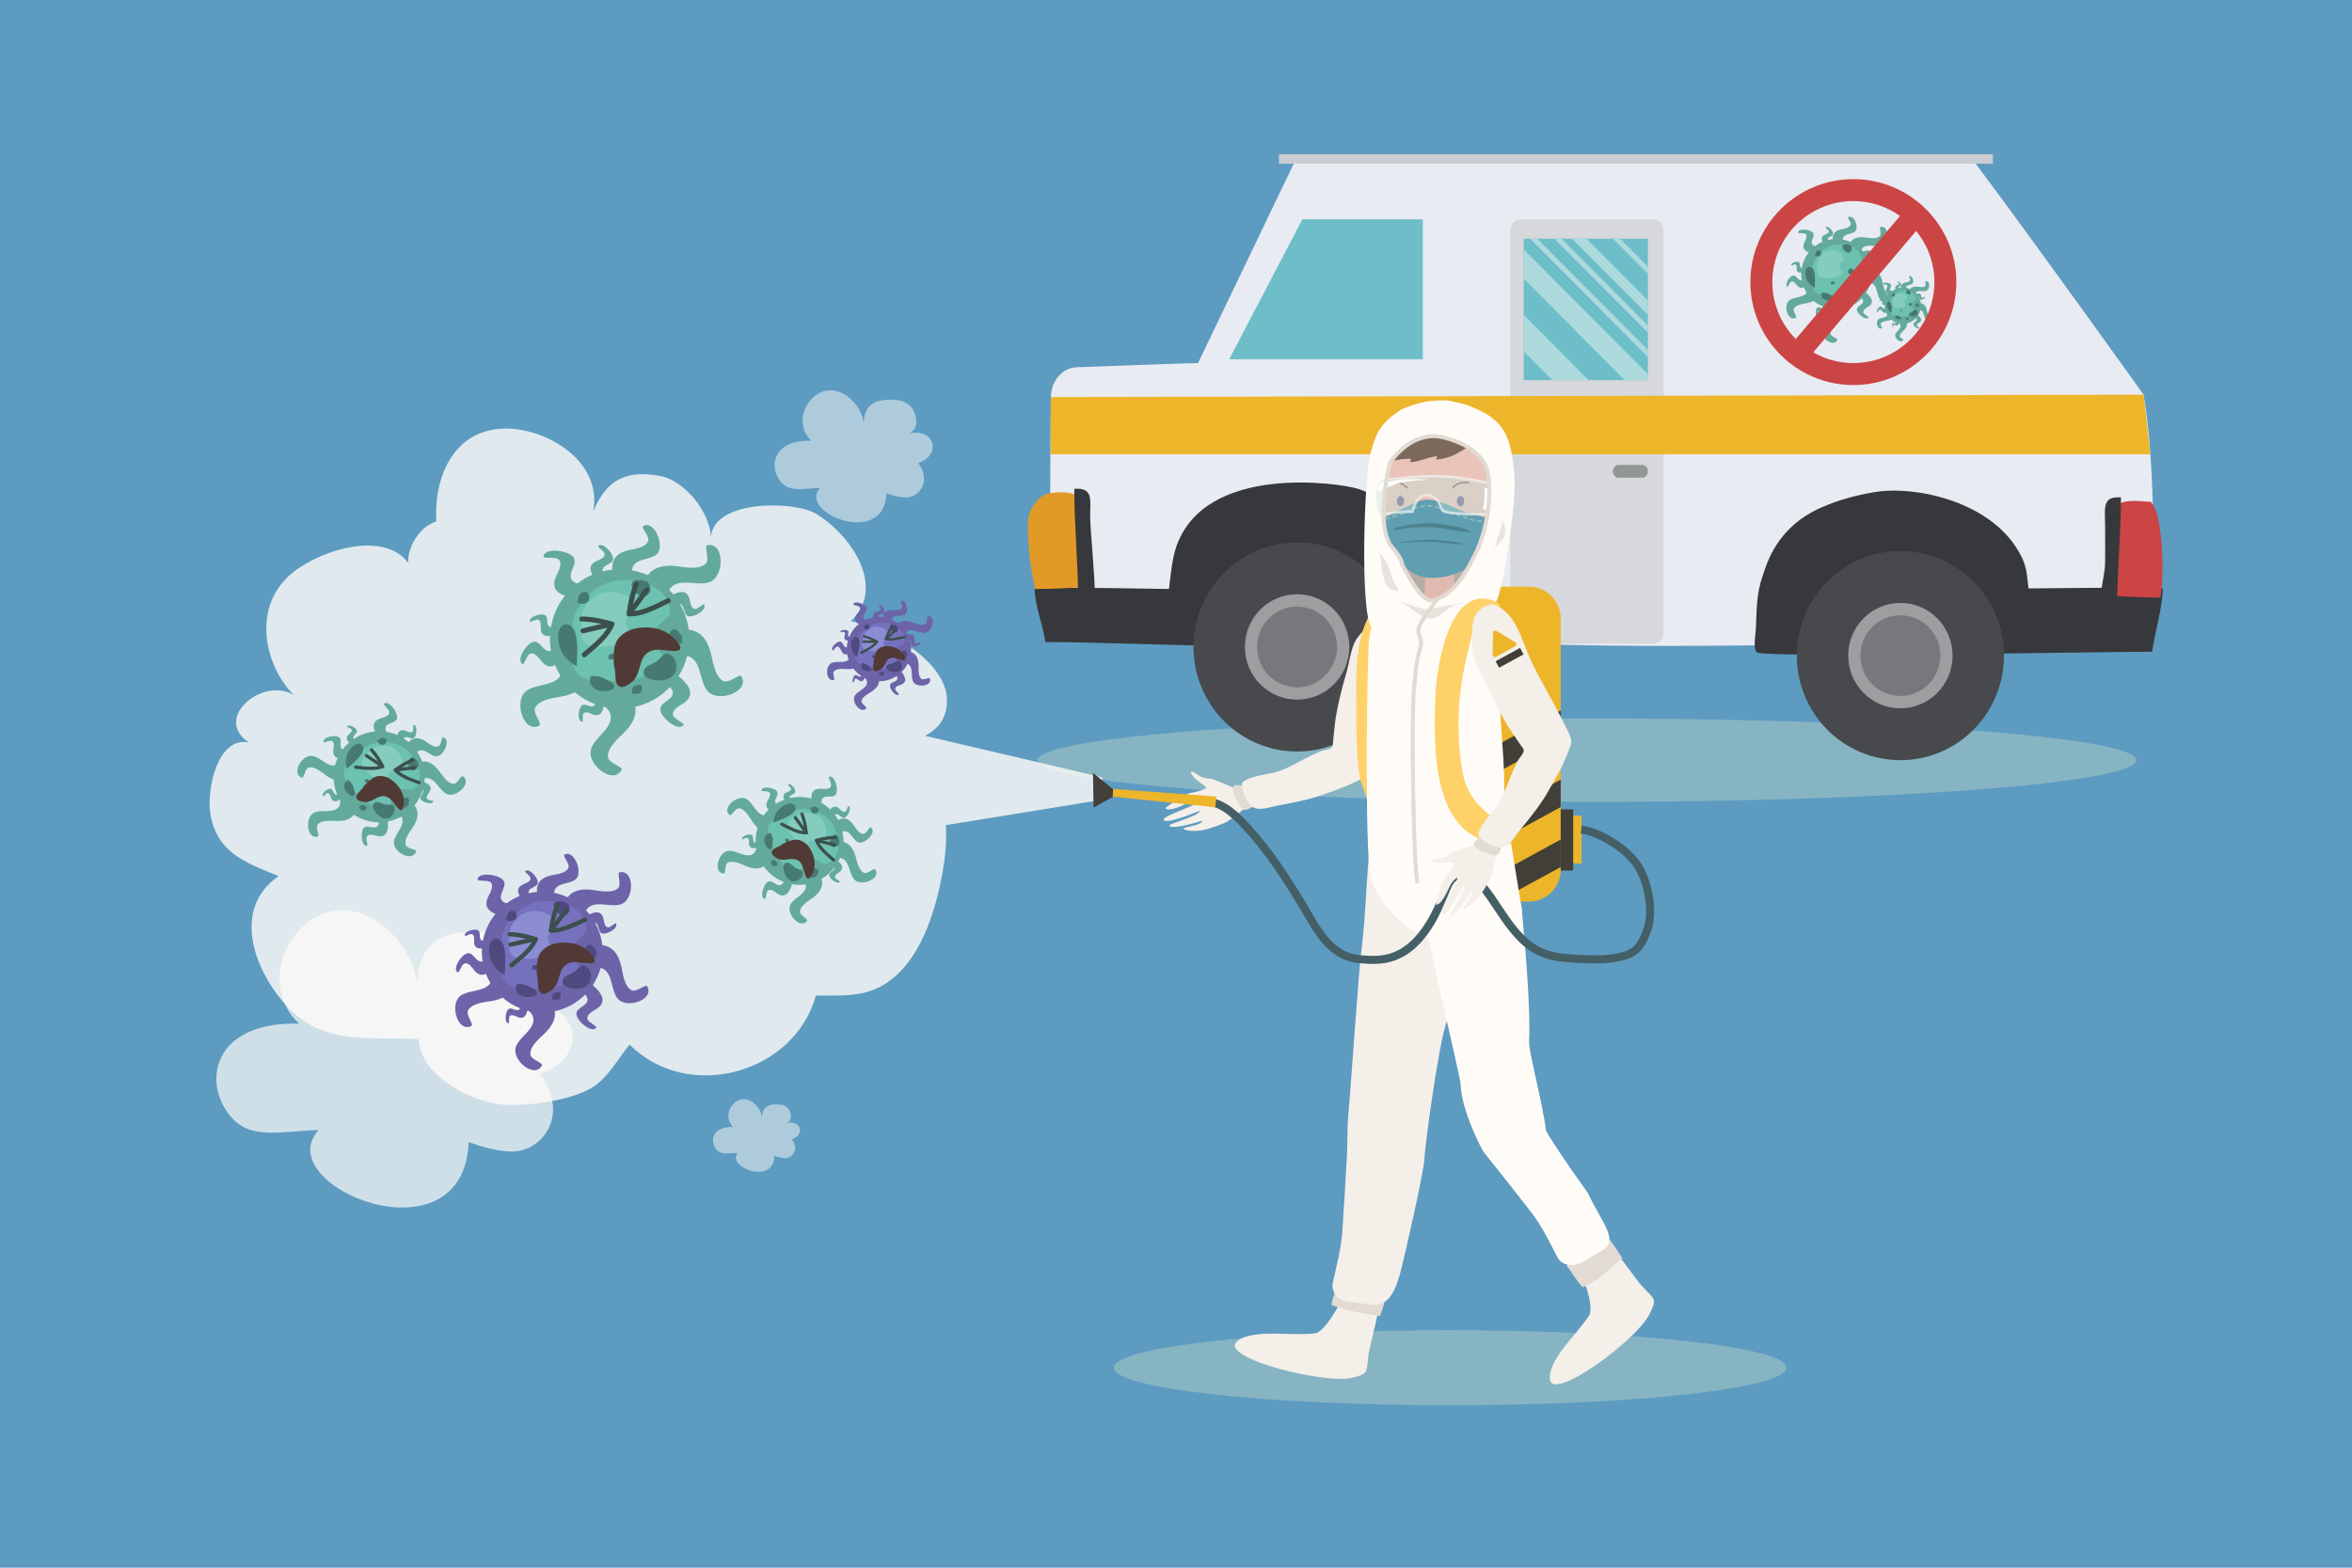 <?xml version="1.0" encoding="utf-8"?>
<!-- Generator: Adobe Illustrator 27.5.0, SVG Export Plug-In . SVG Version: 6.00 Build 0)  -->
<svg version="1.1" xmlns="http://www.w3.org/2000/svg" xmlns:xlink="http://www.w3.org/1999/xlink" x="0px" y="0px"
	 viewBox="0 0 750 500" style="enable-background:new 0 0 750 500;" xml:space="preserve">
<g id="BACKGROUND">
	<rect y="0" style="fill:#5D9BC1;" width="750" height="500"/>
</g>
<g id="OBJECT">
	<ellipse style="opacity:0.64;fill:#9CC2C4;" cx="462.39" cy="436.223" rx="107.235" ry="11.971"/>
	<g>
		<g>
			<ellipse style="opacity:0.64;fill:#9CC2C4;" cx="506.037" cy="242.45" rx="175.187" ry="13.327"/>
			<g>
				<path style="fill:#E9EBF2;" d="M382.022,115.795c-3.324,0.022-26.194,0.865-38.699,1.334c-4.553,0.171-8.174,4.357-8.222,9.504
					c-0.194,20.494-0.565,68.692,0.162,76.105c19.241,4.204,42.653,0.407,62.3,0.39c27.726-0.024,55.363,0.743,83.066,1.933
					c46.033,1.977,92.426,0.247,138.492,0.247c22.102,0,44.623,1.032,66.683-0.144c1.219-22.966,1.595-56.816-2.269-79.287
					c0,0-33.39-46.765-53.606-73.783L413.27,50.704L382.022,115.795z"/>
				<path style="fill:#37383B;" d="M686.271,207.863c0.724-5.594,3.437-14.585,3.379-20.224
					c-10.165-0.429-38.489,0.028-42.806,0.032c-0.528-4.161-0.44-6.615-2.422-10.488c-8.922-17.427-34.065-22.438-46.851-20.199
					c-5.784,1.013-10.907,2.354-16.381,4.699c-14.756,6.321-17.79,18.162-19.082,21.865c-2.047,5.866-1.92,10.661-2.197,16.893
					c-0.084,1.906-0.94,5.891,0.203,7.571C561.443,209.968,670.3,207.841,686.271,207.863z"/>
				<g>
					<ellipse style="fill:#47494D;" cx="605.995" cy="209.104" rx="33.028" ry="33.346"/>
					<ellipse style="fill:#9D9EA0;" cx="605.995" cy="209.104" rx="16.642" ry="16.802"/>
					<ellipse style="fill:#77787B;" cx="605.995" cy="209.104" rx="12.746" ry="12.869"/>
				</g>
				<path style="fill:#37383B;" d="M393.7,206.009c-15.946,0.037-44.394-1.263-60.365-1.241c-0.725-5.594-3.436-11.534-3.378-17.173
					c10.165-0.429,38.488,0.247,42.805,0.251c0.528-4.161,0.946-9.647,2.422-13.757c9.504-26.449,52.123-19.962,57.77-18.218
					c19.091,5.895,26.465,35.245,26.741,41.477c0.085,1.906,0.94,5.891-0.203,7.571c-1.329,1.954-4.905,0.929-6.928,0.935
					c-6.545,0.018-12.948-1.178-19.492-1.342C414.884,204.056,409.295,206.009,393.7,206.009z"/>
				<g>
					<ellipse style="fill:#47494D;" cx="413.611" cy="206.339" rx="33.028" ry="33.346"/>
					<ellipse style="fill:#9D9EA0;" cx="413.611" cy="206.339" rx="16.642" ry="16.802"/>
					<ellipse style="fill:#77787B;" cx="413.611" cy="206.339" rx="12.746" ry="12.869"/>
				</g>
				<rect x="407.817" y="49.189" style="fill:#CACCD1;" width="227.682" height="3.03"/>
				<path style="fill:#D6D8DB;" d="M526.999,205.27h-41.924c-1.922,0-3.495-1.573-3.495-3.495V73.448
					c0-1.922,1.573-3.495,3.495-3.495h41.924c1.922,0,3.495,1.573,3.495,3.495v128.327
					C530.494,203.697,528.921,205.27,526.999,205.27z"/>
				<polygon style="fill:#EDB529;" points="685.715,144.871 335.05,144.871 335.1,126.634 683.535,125.878 				"/>
				<g>
					<rect x="485.881" y="76.132" style="fill:#6DBEC9;" width="39.605" height="45.125"/>
					<g>
						<polygon style="fill:none;" points="525.486,113.89 487.909,76.132 485.881,76.132 485.881,79.537 525.486,119.333 						"/>
						<polygon style="fill:none;" points="485.881,112.066 485.881,121.257 495.027,121.257 						"/>
						<polygon style="fill:none;" points="518.114,121.257 485.881,88.868 485.881,100.446 506.592,121.257 						"/>
						<polygon style="fill:none;" points="525.486,87.355 514.316,76.132 505.897,76.132 525.486,95.815 						"/>
						<polygon style="fill:none;" points="525.486,106.127 495.634,76.132 490.217,76.132 525.486,111.571 						"/>
						<polygon style="fill:none;" points="525.486,100.453 501.281,76.132 497.942,76.132 525.486,103.808 						"/>
						<polygon style="fill:none;" points="525.486,76.132 516.624,76.132 525.486,85.036 						"/>
						<polygon style="fill:#ACDADD;" points="525.486,95.815 505.897,76.132 501.281,76.132 525.486,100.453 						"/>
						<polygon style="fill:#ACDADD;" points="525.486,103.808 497.942,76.132 495.634,76.132 525.486,106.127 						"/>
						<polygon style="fill:#ACDADD;" points="525.486,85.036 516.624,76.132 514.316,76.132 525.486,87.355 						"/>
						<polygon style="fill:#ACDADD;" points="525.486,121.257 525.486,119.333 485.881,79.537 485.881,88.868 518.114,121.257 
													"/>
						<polygon style="fill:#ACDADD;" points="506.592,121.257 485.881,100.446 485.881,112.066 495.027,121.257 						"/>
						<polygon style="fill:#ACDADD;" points="525.486,111.571 490.217,76.132 487.909,76.132 525.486,113.89 						"/>
					</g>
				</g>
				<path style="fill:#929795;" d="M523.675,152.367h-7.547c-0.996,0-1.811-0.921-1.811-2.047l0,0c0-1.126,0.815-2.047,1.811-2.047
					h7.547c0.996,0,1.811,0.921,1.811,2.047l0,0C525.486,151.446,524.671,152.367,523.675,152.367z"/>
				<polygon style="fill:#6DBEC9;" points="453.715,69.952 415.297,69.952 391.96,114.574 453.715,114.574 				"/>
				<path style="fill:#E29A27;" d="M330.793,159.617c1.271-1.461,2.986-2.332,4.796-2.459c2.681-0.188,5.76-0.401,7.731,0.947
					c2.316,1.584,2.261,5.008,2.38,8.182c0.183,4.886,0.23,9.775,0.23,14.672c0,1.991,0.363,4.434-0.328,6.297
					c-5.226,0.35-10.318,0.589-15.579,0.59c-1.303-5.986-2.49-15.284-2.241-21.392C327.868,164.351,328.535,162.214,330.793,159.617
					z"/>
				<path style="fill:#37383B;" d="M342.549,155.915c0.029,11.28,1.122,22.528,1.234,33.797c1.739,0.106,3.551,0.091,5.3,0.007
					c0.201-4.434-1.463-21.083-1.463-25.035C347.62,159.484,348.721,155.401,342.549,155.915z"/>
				<path style="fill:#CC4545;" d="M685.759,160.016c-2.997,0-7.57-0.965-10.19,0.827c-2.315,1.584-2.261,5.008-2.38,8.182
					c-0.183,4.886-0.23,9.775-0.23,14.672c0,1.991-0.364,4.434,0.328,6.297c5.226,0.35,10.318,0.589,15.579,0.59
					C690.17,184.598,689.927,163.732,685.759,160.016z"/>
				<path style="fill:#37383B;" d="M676.34,158.652c-0.029,11.28-1.122,22.528-1.234,33.797c-1.739,0.106-3.551,0.091-5.3,0.007
					c-0.201-4.434,1.402-8.708,1.474-13.169c0.063-3.951-0.01-7.914-0.01-11.866C671.269,162.222,670.169,158.138,676.34,158.652z"
					/>
			</g>
		</g>
		<g>
			<g>
				<path style="fill:#63AA9C;" d="M605.057,93.307c-0.777,0.057-2.022,1.326-2.867,0.854c-1.357-0.757-1.63-3.199-1.932-4.407
					c-0.611-2.44-1.848-3.641-3.579-3.818c-0.198-1.501-0.691-2.906-1.422-4.159c0.024,0.007,0.049,0.006,0.072,0.016
					c0.675,0.28,0.508,1.402,1.042,1.851c0.779,0.654,3.513-1.009,2.716-1.817c-0.383,0.137-1.025,0.858-1.429,0.782
					c-0.649-0.123-0.726-1.12-0.846-1.588c-0.306-1.191-1.139-1.418-2.377-0.866c-0.076,0.034-0.152,0.07-0.227,0.106
					c-0.203-0.244-0.418-0.478-0.64-0.704c0.145-0.299,0.37-0.57,0.723-0.784c1.568-0.953,3.911,0.123,5.671-0.47
					c2.568-0.865,2.508-6.698-0.438-5.91c-0.21,0.75,0.561,2.352-0.169,2.987c-1.173,1.02-3.562,0.447-4.801,0.322
					c-2.154-0.218-3.596,0.317-4.441,1.466c-0.797-0.353-1.641-0.613-2.522-0.773c-0.004-0.273,0.061-0.543,0.234-0.802
					c0.752-1.127,2.707-0.885,3.71-1.782c1.463-1.31-0.521-5.787-2.266-4.443c0.106,0.63,1.166,1.671,0.879,2.343
					c-0.46,1.079-2.28,1.236-3.167,1.45c-1.92,0.463-2.714,1.542-2.577,3.107c-0.524,0.055-1.033,0.157-1.534,0.281
					c-0.026-0.105-0.04-0.212-0.019-0.321c0.136-0.718,1.269-0.783,1.6-1.397c0.482-0.896-1.703-3.234-2.332-2.289
					c0.213,0.347,1.049,0.828,1.056,1.24c0.012,0.661-0.948,0.939-1.383,1.152c-0.985,0.484-1.128,1.223-0.585,2.158
					c-0.861,0.365-1.66,0.845-2.395,1.404c-0.416-0.103-0.77-0.293-0.965-0.638c-0.548-0.97,0.706-2.16,0.487-3.199
					c-0.32-1.516-5.163-2.087-4.965-0.369c0.589,0.195,2.036-0.068,2.449,0.404c0.664,0.757-0.18,2.025-0.475,2.701
					c-0.67,1.533-0.109,2.534,1.444,3.086c-1.133,1.436-1.918,3.154-2.24,5.033c-0.104-0.014-0.209-0.026-0.296-0.089
					c-0.492-0.355-0.144-1.229-0.489-1.693c-0.504-0.677-3.029,0.146-2.539,0.95c0.335-0.038,0.991-0.498,1.303-0.359
					c0.501,0.223,0.373,1.042,0.381,1.444c0.019,0.929,0.563,1.271,1.492,1.17c-0.007,0.159-0.024,0.316-0.024,0.477
					c0,0.646,0.067,1.276,0.172,1.892c-0.074,0.026-0.148,0.052-0.229,0.059c-0.921,0.071-1.376-1.288-2.234-1.488
					c-1.252-0.291-3.38,3.149-2.019,3.603c0.353-0.374,0.663-1.554,1.162-1.699c0.802-0.233,1.459,0.846,1.863,1.305
					c0.689,0.782,1.396,0.927,2.112,0.545c0.239,0.587,0.531,1.146,0.861,1.679c-0.06,0.099-0.108,0.2-0.193,0.297
					c-1.208,1.381-3.766,1.061-5.266,2.156c-2.188,1.598-0.374,7.142,2.197,5.504c-0.025-0.778-1.243-2.074-0.738-2.899
					c0.812-1.326,3.262-1.499,4.482-1.753c0.715-0.149,1.318-0.36,1.836-0.618c0.969,0.814,2.081,1.458,3.289,1.909
					c-0.054,0.109-0.118,0.211-0.222,0.277c-0.513,0.323-1.193-0.327-1.753-0.181c-0.816,0.214-1,2.862-0.071,2.71
					c0.09-0.325-0.09-1.105,0.155-1.342c0.394-0.381,1.106,0.045,1.481,0.188c0.953,0.363,1.506-0.092,1.725-1.195
					c0.003-0.017,0.006-0.035,0.01-0.053c0.09,0.021,0.178,0.05,0.269,0.069c0.57,0.433,0.989,1.021,0.885,1.885
					c-0.218,1.823-2.51,3.001-3.13,4.753c-0.904,2.555,3.723,6.106,4.921,3.303c-0.46-0.628-2.197-1.01-2.246-1.977
					c-0.078-1.552,1.846-3.079,2.71-3.977c1.369-1.423,1.897-2.77,1.689-4.038c2.168-0.497,4.094-1.621,5.58-3.174
					c0.28,0.288,0.467,0.614,0.45,0.984c-0.048,1.035-1.625,1.352-1.966,2.279c-0.498,1.353,3.035,4.198,3.729,2.747
					c-0.368-0.444-1.637-0.953-1.73-1.529c-0.148-0.925,1.144-1.506,1.71-1.892c1.441-0.981,1.343-2.2,0.011-3.585
					c-0.262-0.272-0.538-0.541-0.834-0.757c0.624-0.984,1.095-2.071,1.389-3.231c0.286,0.052,0.571,0.159,0.848,0.382
					c1.429,1.152,1.212,3.72,2.367,5.175C601.331,97.847,606.797,95.81,605.057,93.307z"/>
				<path style="fill:#6CC1B0;" d="M580.277,81.015c0.421-1.417,3.117-2.735,4.556-2.931c1.821-0.248,3.997-0.219,5.635,0.621
					c1.527,0.783,2.811,1.762,3.122,3.524c0.329,1.864-0.78,1.884-1.838,3.111c-1.07,1.241-0.83,2.418,0.071,3.807
					c0.462,0.713,1.194,1.384,0.746,2.34c-0.69,1.474-3.619,2.221-5.017,2.432c-2.255,0.341-6.694,0.81-8.473-0.654
					c-1.55-1.275-1.377-4.424-1.303-6.18c0.057-1.358,0.285-3.334,1.037-4.491C579.254,81.916,580.284,80.294,580.277,81.015z"/>
				<path style="fill:#83CCBE;" d="M580.743,81.505c0.228-0.768,1.689-1.482,2.469-1.588c0.987-0.134,2.166-0.119,3.053,0.336
					c0.827,0.424,1.523,0.955,1.692,1.91c0.178,1.01-0.422,1.021-0.996,1.686c-0.579,0.672-0.45,1.31,0.038,2.063
					c0.25,0.386,0.647,0.75,0.404,1.268c-0.374,0.798-1.961,1.203-2.718,1.317c-1.222,0.185-3.627,0.439-4.591-0.354
					c-0.84-0.691-0.746-2.397-0.706-3.348c0.031-0.736,0.154-1.806,0.562-2.433C580.189,81.994,580.747,81.115,580.743,81.505z"/>
				<path style="fill:#467A70;" d="M576.67,85.09c2.714-0.368,2.027,5.091,2.014,6.739c-1.194-0.733-2.184-1.563-2.668-2.942
					C575.746,88.12,575.23,85.803,576.67,85.09z"/>
				<path style="fill:#467A70;" d="M578.921,81.299c-0.251-1.381,1.568-2.103,1.777-0.687c0.182,1.23-1.716,1.556-2.014,0.687"/>
				<path style="fill:#467A70;" d="M593.139,89.711c-0.66,0.233-1.035,0.847-1.565,1.27c-0.486,0.388-1.673,0.714-1.977,1.253
					c-0.825,1.462,1.405,1.892,2.401,1.861c0.936-0.028,2.174-0.384,2.559-1.372C594.871,91.916,594.736,90.084,593.139,89.711z"/>
				<path style="fill:#467A70;" d="M595.153,86.512c-0.451-1.048-1.367-0.736-1.66,0.19c-0.459,1.454,0.889,1.616,1.997,1.448
					c0.216-0.436,0.125-0.942,0.018-1.401"/>
				<path style="fill:#467A70;" d="M589.94,85.682c-1.351,0.628-0.509,2.392,0.82,1.665c0.814-0.446,0.52-1.673-0.464-1.665"/>
				<path style="fill:#467A70;" d="M589.229,77.981c-0.53,0.003-1.246-0.182-1.575,0.291c-0.556,0.8,0.59,1.951,1.247,2.178
					c1.918,0.662,2.103-2.184,0.684-2.351"/>
				<path style="fill:#467A70;" d="M584.964,89.948c-0.62-0.33-1.381-0.135-1.167,0.693c0.651,0.155,1.344,0.089,1.285-0.693"/>
				<path style="fill:#467A70;" d="M584.016,94.213c-1.204-0.586-1.619-0.896-3.066-0.812c-0.454,1.225,0.278,2.058,1.428,2.358
					c0.795,0.208,3.22-0.125,1.994-1.309"/>
				<path style="fill:#467A70;" d="M589.111,94.805c-1.15,0.022-1.648,0.129-1.522,1.407c1.044,0.039,1.715,0.094,1.522-1.17"/>
			</g>
			<g>
				<path style="fill:#63AA9C;" d="M616.846,100.545c-0.402,0.029-1.047,0.686-1.484,0.442c-0.703-0.392-0.843-1.656-1-2.281
					c-0.316-1.263-0.957-1.884-1.853-1.976c-0.102-0.777-0.357-1.504-0.736-2.153c0.012,0.004,0.025,0.003,0.038,0.008
					c0.349,0.145,0.263,0.726,0.539,0.958c0.403,0.339,1.818-0.522,1.406-0.941c-0.198,0.071-0.53,0.444-0.74,0.405
					c-0.336-0.064-0.376-0.579-0.438-0.822c-0.158-0.617-0.589-0.734-1.23-0.448c-0.039,0.017-0.079,0.036-0.118,0.055
					c-0.105-0.126-0.216-0.247-0.331-0.364c0.075-0.155,0.192-0.295,0.374-0.406c0.812-0.493,2.024,0.064,2.935-0.243
					c1.329-0.448,1.298-3.467-0.226-3.059c-0.109,0.388,0.29,1.217-0.088,1.546c-0.607,0.528-1.844,0.231-2.485,0.167
					c-1.115-0.113-1.861,0.164-2.299,0.759c-0.412-0.183-0.849-0.317-1.305-0.4c-0.002-0.141,0.032-0.281,0.121-0.415
					c0.389-0.583,1.401-0.458,1.92-0.923c0.757-0.678-0.269-2.995-1.173-2.3c0.055,0.326,0.603,0.865,0.455,1.213
					c-0.238,0.559-1.18,0.64-1.639,0.751c-0.994,0.24-1.404,0.798-1.334,1.608c-0.271,0.028-0.535,0.081-0.794,0.146
					c-0.014-0.054-0.021-0.11-0.01-0.166c0.071-0.372,0.657-0.405,0.828-0.723c0.249-0.464-0.882-1.674-1.207-1.185
					c0.11,0.18,0.543,0.429,0.547,0.642c0.006,0.342-0.491,0.486-0.716,0.596c-0.51,0.25-0.584,0.633-0.303,1.117
					c-0.446,0.189-0.859,0.437-1.24,0.727c-0.215-0.053-0.399-0.152-0.499-0.33c-0.284-0.502,0.365-1.118,0.252-1.656
					c-0.166-0.785-2.672-1.08-2.57-0.191c0.305,0.101,1.054-0.035,1.268,0.209c0.344,0.392-0.093,1.048-0.246,1.398
					c-0.347,0.793-0.056,1.311,0.747,1.598c-0.587,0.743-0.993,1.632-1.159,2.605c-0.054-0.007-0.108-0.014-0.153-0.046
					c-0.255-0.184-0.074-0.636-0.253-0.876c-0.261-0.35-1.568,0.076-1.314,0.492c0.174-0.02,0.513-0.258,0.674-0.186
					c0.259,0.115,0.193,0.539,0.197,0.747c0.01,0.481,0.292,0.658,0.772,0.605c-0.003,0.082-0.013,0.164-0.013,0.247
					c0,0.335,0.035,0.66,0.089,0.979c-0.038,0.014-0.076,0.027-0.118,0.031c-0.477,0.037-0.712-0.667-1.156-0.77
					c-0.648-0.151-1.749,1.63-1.045,1.865c0.183-0.194,0.343-0.804,0.602-0.879c0.415-0.121,0.755,0.438,0.964,0.675
					c0.357,0.405,0.723,0.48,1.093,0.282c0.124,0.304,0.275,0.593,0.446,0.869c-0.031,0.051-0.056,0.104-0.1,0.154
					c-0.625,0.715-1.949,0.549-2.726,1.116c-1.133,0.827-0.194,3.697,1.137,2.849c-0.013-0.403-0.643-1.073-0.382-1.501
					c0.42-0.686,1.688-0.776,2.32-0.907c0.37-0.077,0.682-0.186,0.95-0.32c0.502,0.421,1.077,0.755,1.702,0.988
					c-0.028,0.057-0.061,0.109-0.115,0.143c-0.266,0.167-0.617-0.17-0.907-0.094c-0.422,0.111-0.517,1.481-0.037,1.403
					c0.047-0.168-0.047-0.572,0.08-0.695c0.204-0.197,0.572,0.023,0.767,0.097c0.494,0.188,0.779-0.048,0.893-0.618
					c0.002-0.009,0.003-0.018,0.005-0.027c0.047,0.011,0.092,0.026,0.139,0.036c0.295,0.224,0.512,0.529,0.458,0.976
					c-0.113,0.943-1.299,1.553-1.62,2.46c-0.468,1.322,1.927,3.161,2.547,1.71c-0.238-0.325-1.137-0.523-1.162-1.023
					c-0.041-0.804,0.956-1.594,1.402-2.058c0.708-0.737,0.982-1.433,0.874-2.09c1.122-0.257,2.119-0.839,2.888-1.643
					c0.145,0.149,0.242,0.318,0.233,0.509c-0.025,0.536-0.841,0.7-1.017,1.18c-0.258,0.7,1.571,2.173,1.93,1.422
					c-0.19-0.23-0.847-0.493-0.895-0.792c-0.077-0.479,0.592-0.779,0.885-0.979c0.746-0.508,0.695-1.139,0.006-1.855
					c-0.135-0.141-0.278-0.28-0.432-0.392c0.323-0.509,0.567-1.072,0.719-1.673c0.148,0.027,0.295,0.082,0.439,0.198
					c0.74,0.596,0.627,1.926,1.225,2.679C614.917,102.894,617.746,101.84,616.846,100.545z"/>
				<path style="fill:#6CC1B0;" d="M604.02,94.183c0.218-0.734,1.613-1.416,2.358-1.517c0.943-0.128,2.069-0.114,2.917,0.321
					c0.79,0.405,1.455,0.912,1.616,1.824c0.17,0.965-0.404,0.975-0.951,1.61c-0.554,0.642-0.43,1.251,0.036,1.97
					c0.239,0.369,0.618,0.716,0.386,1.211c-0.357,0.763-1.873,1.149-2.597,1.259c-1.167,0.176-3.465,0.419-4.386-0.339
					c-0.802-0.66-0.713-2.29-0.675-3.199c0.029-0.703,0.147-1.726,0.537-2.325C603.49,94.649,604.024,93.81,604.02,94.183z"/>
				<path style="fill:#83CCBE;" d="M604.261,94.436c0.118-0.397,0.874-0.767,1.278-0.822c0.511-0.07,1.121-0.062,1.58,0.174
					c0.428,0.22,0.788,0.494,0.875,0.988c0.092,0.523-0.219,0.528-0.515,0.872c-0.3,0.348-0.233,0.678,0.02,1.068
					c0.13,0.2,0.335,0.388,0.209,0.656c-0.193,0.413-1.015,0.623-1.407,0.682c-0.632,0.096-1.877,0.227-2.376-0.183
					c-0.435-0.358-0.386-1.241-0.366-1.733c0.016-0.381,0.08-0.935,0.291-1.259C603.974,94.689,604.263,94.234,604.261,94.436z"/>
				<path style="fill:#467A70;" d="M602.153,96.292c1.405-0.19,1.049,2.635,1.042,3.488c-0.618-0.38-1.13-0.809-1.381-1.523
					C601.675,97.86,601.407,96.661,602.153,96.292z"/>
				<path style="fill:#467A70;" d="M603.318,94.329c-0.13-0.715,0.812-1.089,0.92-0.356c0.094,0.636-0.888,0.805-1.042,0.356"/>
				<path style="fill:#467A70;" d="M610.677,98.683c-0.341,0.12-0.536,0.438-0.81,0.657c-0.251,0.201-0.866,0.369-1.024,0.649
					c-0.427,0.757,0.727,0.979,1.243,0.963c0.484-0.015,1.125-0.199,1.324-0.71C611.573,99.825,611.504,98.876,610.677,98.683z"/>
				<path style="fill:#467A70;" d="M611.719,97.028c-0.233-0.542-0.708-0.381-0.859,0.098c-0.237,0.753,0.46,0.836,1.034,0.75
					c0.112-0.226,0.065-0.488,0.009-0.725"/>
				<path style="fill:#467A70;" d="M609.021,96.598c-0.7,0.325-0.263,1.238,0.424,0.861c0.421-0.231,0.269-0.866-0.24-0.861"/>
				<path style="fill:#467A70;" d="M608.653,92.612c-0.274,0.001-0.645-0.094-0.815,0.151c-0.288,0.414,0.305,1.01,0.645,1.127
					c0.993,0.343,1.088-1.131,0.354-1.217"/>
				<path style="fill:#467A70;" d="M606.446,98.806c-0.321-0.171-0.715-0.07-0.604,0.359c0.337,0.08,0.696,0.046,0.665-0.359"/>
				<path style="fill:#467A70;" d="M605.955,101.014c-0.623-0.303-0.838-0.464-1.587-0.42c-0.235,0.634,0.144,1.065,0.739,1.22
					c0.411,0.107,1.667-0.065,1.032-0.678"/>
				<path style="fill:#467A70;" d="M608.592,101.32c-0.595,0.011-0.853,0.067-0.788,0.728c0.541,0.02,0.888,0.049,0.788-0.605"/>
			</g>
			<path style="fill:#CC4545;" d="M590.995,57.13c-18.108,0-32.84,14.732-32.84,32.84c0,18.108,14.732,32.84,32.84,32.84
				c18.108,0,32.84-14.732,32.84-32.84C623.835,71.862,609.103,57.13,590.995,57.13z M565.16,89.97
				c0-14.245,11.59-25.834,25.835-25.834c5.539,0,10.664,1.769,14.875,4.748l-33.234,39.236
				C568.02,103.451,565.16,97.04,565.16,89.97z M590.995,115.804c-4.655,0-9.015-1.255-12.791-3.419l32.803-38.727
				c3.635,4.451,5.823,10.129,5.823,16.311C616.83,104.215,605.24,115.804,590.995,115.804z"/>
		</g>
	</g>
	<path style="opacity:0.8;fill:#FFFCF8;" d="M351.45,247.919l-56.435-13.24c3.113-1.786,5.688-3.871,6.655-8.202
		c3.232-14.477-18.897-26.364-30.356-28.335c11.508-10.855-0.02-27.687-11.214-34.339c-6.885-4.091-32.626-4.559-33.397,7.573
		c-0.319-8.25-8.527-18.137-16.113-19.553c-11.281-2.106-17.294,1.416-21.457,11.378c3.218-16.066-14.993-26.825-28.363-26.514
		c-16.032,0.373-22.459,15.266-21.651,29.622c-5.159,1.531-9.273,8.13-8.937,13.207c-8.192-10.884-29.68-3.568-37.995,4.091
		c-11.987,11.041-7.497,29.1,1.553,38.149c-9.497-6.226-26.128,7.128-14.456,15.01C69.24,234.903,65.983,251.958,67,258.98
		c1.871,12.923,11.054,16.09,21.86,20.432c-15.083,10.406-7.88,29.936,2.302,41.134c12.034,13.236,26.258,9.92,42.292,10.897
		c0.708,12.283,18.06,20.502,27.714,20.956c7.919,0.372,22.926-1.589,29.256-6.643c4.293-3.428,6.935-8.536,10.357-12.587
		c18.519,18.612,52.513,9.33,59.394-15.659c7.088-0.058,14.137,0.619,20.659-2.881c11.354-6.092,16.468-20.889,18.991-32.648
		c0.909-4.237,2.331-11.951,1.765-18.809l49.752-8.064L351.45,247.919z"/>
	<g>
		<rect x="498.992" y="260.132" style="fill:#EDB529;" width="5.321" height="15.276"/>
		<rect x="496.331" y="258.14" style="fill:#423F38;" width="5.321" height="19.507"/>
		<line style="fill:#423F38;" x1="501.653" y1="258.14" x2="501.653" y2="277.647"/>
		<path style="fill:#EDB529;" d="M487.521,287.554h-7.906c-5.581,0-10.148-4.566-10.148-10.148v-80.154
			c0-5.581,4.567-10.148,10.148-10.148h7.906c5.581,0,10.148,4.566,10.148,10.148v80.154
			C497.669,282.988,493.102,287.554,487.521,287.554z"/>
		<g>
			<path style="fill:none;" d="M497.669,257.41l-28.202,15.37v6.11c0,1.351,0.322,2.627,0.88,3.77l27.321-14.891V257.41z"/>
			<path style="fill:none;" d="M497.669,195.767c0-1.046-0.197-2.046-0.541-2.976l-27.66,15.076v13.289l28.202-15.37V195.767z"/>
			<polygon style="fill:none;" points="497.669,235.35 469.467,250.721 469.467,264.01 497.669,248.64 			"/>
			<polygon style="fill:none;" points="497.669,214.556 469.467,229.927 469.467,241.95 497.669,226.58 			"/>
			<path style="fill:none;" d="M489.006,187.105H478.13c-4.765,0-8.663,3.898-8.663,8.663v3.329l21.549-11.745
				C490.37,187.196,489.699,187.105,489.006,187.105z"/>
			<path style="fill:none;" d="M477.519,287.523c0.203,0.014,0.405,0.031,0.611,0.031h10.876c4.765,0,8.663-3.898,8.663-8.663v-2.35
				L477.519,287.523z"/>
			<polygon style="fill:#423F38;" points="497.669,226.58 469.467,241.95 469.467,250.721 497.669,235.35 			"/>
			<polygon style="fill:#423F38;" points="497.669,248.64 469.467,264.01 469.467,272.781 497.669,257.41 			"/>
			<path style="fill:#423F38;" d="M497.669,267.77l-27.321,14.891c1.324,2.713,4.019,4.639,7.172,4.862l20.149-10.982V267.77z"/>
		</g>
		<path style="fill:#B5ACA5;" d="M444.243,174.726c-0.079,7.925,2.344,15.855,5.758,23.004c5.781-1.061,11.347-5.298,16.614-7.722
			c1.102-0.507,4.698-1.043,5.621-2.232c1.255-1.616-0.112-4.419-0.623-6.241c-0.908-3.234-0.869-6.364-1.383-9.6
			c-6.151-0.127-13.145-0.674-19.157,0.657"/>
		<g>
			<path style="fill:#F4EFE9;" d="M396.248,252.574c-2.196-1.039-6.955-3.17-9.238-3.933c-1.35-0.451-2.629-0.281-3.993-0.88
				c-1.055-0.463-2.21-1.686-3.33-1.752c0.252,2.032,3.516,3.808,5.007,5.123c-1.132,1.3-4.291,1.475-5.915,2.034
				c-1.826,0.628-5.647,3.302-7.176,4.545c1.008,1.444,5.826-1.032,6.796-1.427c1.624-0.662,2.155-0.828,3.988-0.764
				c-1.044,1.552-10.134,4.095-11.312,5.712c-0.524,2.285,10.714-2.3,11.52-2.65c-0.106,1.721-9.974,4.099-9.715,4.735
				c0.434,1.066,5.37,0.066,10.452-1.578c0.157,1.573-6.279,2.027-5.992,2.554c0.288,0.527,3.676,1.272,7.746,0.118
				c0.943-0.267,4.567-1.554,5.486-1.962c1.211-0.538,7.558-5.138,7.886-6.584C398.741,254.612,397.812,254.794,396.248,252.574z"/>
			<path style="fill:#E2DBD3;" d="M397.507,250.837c-0.604-0.285-3.447-0.685-3.97-0.337c-1.175,0.782,0.31,3.855,0.84,4.802
				c0.42,0.75,1.331,2.597,2.166,2.935c1.162,0.469,2.908-1.102,3.864-1.452C399.852,255.178,398.332,252.563,397.507,250.837z"/>
			<path style="fill:#F4EFE9;" d="M447.217,196.17c4.328,6.396-0.187,14.818-1.911,20.777c-2.165,7.488-3.169,15.337-5.147,22.886
				c-0.501,1.913-0.997,5.694-2.628,6.683c-5.553,3.364-9.793,4.869-16.09,7.088c-4.444,1.566-9.48,2.486-14.162,3.352
				c-2.071,0.383-5.279,1.678-7.524,0.597c-2.074-0.998-3.323-4.433-3.568-6.443c-0.143-1.176-0.368-1.546,0.867-2.223
				c2.728-1.495,6.526-1.78,9.593-2.592c3.594-0.952,6.927-3.039,10.168-4.675c1.395-0.704,2.801-1.376,4.251-1.981
				c0.933-0.389,2.656-0.526,3.411-1.083c0.747-0.551,0.514-1.463,0.648-2.51c0.314-2.458,0.444-4.943,0.846-7.385
				c0.82-4.979,2.11-9.734,3.485-14.542c0.835-2.923,1.221-6.438,2.469-9.144c0.781-1.695,2.157-3.034,3.35-4.442
				C438.048,197.262,440.921,192.972,447.217,196.17z"/>
		</g>
		<path style="fill:#FFD169;" d="M436.631,196.21c-4.995,9.322-4.121,21.49-4.126,31.774c-0.003,6.372,0.063,12.886,0.989,19.194
			c0.436,2.968,1.76,5.296,2.575,8.075c-0.196-12.386,0.908-24.562,2.123-36.881C438.84,211.783,440.618,203.582,436.631,196.21z"/>
		<g>
			<g>
				<g>
					<g>
						<g>
							<g>
								<g>
									<g>
										<path style="fill:#F4EFE9;" d="M436.384,432.017c0.279-2.57,4.499-16.63,3.04-18.412c0.414-1.534-0.517-1.115-0.172-2.746
											c0.961-4.553-4.727-0.275-8.904-1.012c-2.201,4.18-6.808,13.88-10.715,15.376c-0.015,0.006-0.035,0.01-0.05,0.016
											c-7,1.052-20.32-1.612-25.096,2.58c-6.035,5.297,28.227,13.743,36.652,11.621
											C436.317,438.135,435.729,438.047,436.384,432.017z"/>
										<path style="fill:#E2DBD3;" d="M425.879,411.395c-0.329,1.582-1.242,3.263-1.273,4.835
											c4.371,1.788,10.619,2.721,15.422,3.533c0.373-1.21,2.446-5.434,0.805-6.691
											C439.059,411.713,430.482,411.549,425.879,411.395z"/>
										<g>
											<path style="fill:#F4EFE9;" d="M462.88,271.791c-1.083,3.957,0.246,5.774,0.17,9.722
												c-0.115,6.03,0.673,8.077-0.554,13.983c-2.221,10.689,2.539,19.907-1.125,30.147c-2.741,7.66-7.053,40.445-7.165,44.007
												c-0.127,4.03-6.396,31.321-7.404,35.242c-2.769,10.764-5.798,12.186-11.991,10.9c-1.157-0.179-3.375-0.455-5.555-0.785
												c-2.904-0.439-4.862-3.169-4.251-5.94c1.186-5.379,2.66-10.803,3.026-16.218c0.545-8.058,1.051-16.333,1.481-24.334
												c0.245-4.56,0.026-9.034,0.469-13.438c0.644-6.398,3.228-44.749,4.039-51.018c1.81-13.99,1.654-29.04,3.444-37.561"/>
										</g>
									</g>
									<g>
										<g>
											<path style="fill:#F4EFE9;" d="M523.609,410.218c-1.841-1.897-10.091-14.439-12.489-14.426
												c-0.932-1.331,3.184,6.547,2.129,5.209c-2.947-3.736-7.838-3.236-11.254-0.357c1.811,4.49,6.352,14.506,4.885,18.621
												c-0.006,0.016-0.016,0.034-0.022,0.051c-3.915,6.313-12.737,13.676-12.663,20.244
												c0.094,8.299,27.686-12.14,31.723-20.295C528.399,414.254,527.93,414.669,523.609,410.218z"/>
											<path style="fill:#E2DBD3;" d="M499.536,403.636c1.736,2.186,3.275,5.004,5.159,6.917
												c4.531-1.698,9.046-6.07,12.63-9.319c-1.262-1.779-5.249-8.667-7.659-8.732
												C507.063,392.432,502.218,399.775,499.536,403.636z"/>
											<g>
												<path style="fill:#FFFCF8;" d="M468.358,355.113c6.233-1.224,18.392,6.607,24.671,5.656
													c-1.225-9.477-5.59-25.371-5.435-28.616c0.52-10.864-1.344-31.307-2.335-42.18c-0.548-6.007-7.693-18.917-9.341-24.719
													c-1.079-3.798-2.879-5.149-2.997-9.25l-25.855,2.344c0.772,8.673,5.309,23.024,7.655,36.934
													c1.052,6.233,9.759,43.672,11.008,49.98C466.385,348.568,467.418,351.801,468.358,355.113z"/>
												<path style="fill:#FFFCF8;" d="M506.536,380.926c-1.034-2.149-15.763-20.667-21.901-36.602
													c-6.301,3.659-12.769-2.967-18.905,0.938c0,8.561,6.891,21.556,7.398,22.188c5.063,6.312,10.242,12.881,15.24,19.315
													c3.359,4.324,5.715,9.428,8.304,14.296c1.334,2.509,4.974,3.193,7.912,1.497c2.206-1.273,4.41-2.614,5.583-3.286
													C516.673,395.92,511.357,390.944,506.536,380.926z"/>
											</g>
										</g>
										<g>
											<g>
												<path style="fill:#FFFCF8;" d="M457.118,191.344c-3.122,0.971-10.128-1.652-12.531-1.891
													c-1.964-0.196-3.826,0.863-4.649,2.656c-1.752,3.813-3.037,9.086-3.392,12.041c-0.508,4.234-1.378,56.004,0.12,73.248
													c0.864,9.949,13.783,22.775,23.769,22.83c0.043,0-2.286-13.263-2.243-13.263c1.995,0,9.003-2.974,14.336-5.003
													c3.425-1.303,13.31,11.631,12.732,8.012c-1.904-11.921-5.87-34.387-5.62-40.08c0.288-6.536-2.579-33.521-1.728-40.032
													c0.973-7.44,0.18-7.323,0.487-14.872c1.2-2.324-5.114-4.265-7.481-5.35C465.225,187.027,463.94,192.206,457.118,191.344
													z"/>
												<path style="fill:#E0BAB1;" d="M454.625,179.182c0,2.726-0.572,11.706-0.381,13.204
													c2.511,2.331,5.243,2.547,10.066-0.663c-0.028-2.799-0.655-5.585-0.654-8.466c0-1.686-0.134-3.283-0.255-4.933
													C460.867,178.2,458.273,178.301,454.625,179.182z"/>
												<g>
													<g>
														<g>
															<g>
																<path style="fill:#E0BAB1;" d="M441.241,159.139c-0.264-0.318-0.461-0.775-0.91-0.868
																	c-3.048-0.628-3.987,3.152-3.573,5.052c0.414,1.9,1.935,3.527,3.754,4.717c0.345,0.225,0.752,0.449,1.185,0.394
																	c0.39-1.165,0.461-2.385,0.529-3.593c0.05-0.886,0.086-1.826-0.438-2.598c-0.409-0.602-1.162-1.148-1.034-1.832"/>
																<path style="fill:#C0857F;" d="M441.584,160.78c-0.174-0.21-0.353-0.424-0.601-0.573
																	c-0.248-0.149-0.753-0.018-0.698,0.034c-1.336,0.618-1.937,2.048-1.664,3.304c0.273,1.255,1.278,2.33,2.481,3.117
																	c0.228,0.149,0.497,0.297,0.783,0.26c0.258-0.77,0.305-1.576,0.35-2.374c0.033-0.586,0.057-1.207-0.289-1.717
																	c-0.27-0.398-0.768-0.758-0.683-1.21"/>
															</g>
															<g>
																<path style="fill:#E0BAB1;" d="M475.72,160.625c0.304-0.292,0.561-0.728,1.019-0.778
																	c3.112-0.343,3.546,3.501,2.884,5.351c-0.662,1.85-2.389,3.327-4.355,4.341c-0.372,0.192-0.807,0.377-1.229,0.282
																	c-0.234-1.194-0.143-2.413-0.051-3.62c0.067-0.885,0.156-1.823,0.779-2.542c0.486-0.561,1.307-1.033,1.27-1.725"/>
																<path style="fill:#C0857F;" d="M475.162,162.225c0.201-0.193,0.407-0.389,0.674-0.514
																	c0.266-0.125,0.751,0.051,0.689,0.098c1.246,0.738,1.654,2.215,1.217,3.437c-0.438,1.222-1.579,2.198-2.878,2.868
																	c-0.246,0.127-0.533,0.249-0.813,0.186c-0.154-0.789-0.094-1.594-0.034-2.392c0.044-0.585,0.103-1.205,0.515-1.68
																	c0.321-0.371,0.863-0.683,0.839-1.14"/>
															</g>
															<g>
																<path style="fill:#EAC4B9;" d="M472.016,174.321c-8.445,12.521-23.689,10.478-29.004-0.901
																	c-3.418-7.319-5.453-27.054-2.993-32.687c0.612-1.401,1.279-2.839,2.498-3.879c1.414-1.207,3.391-1.724,5.314-2.061
																	c10.107-1.774,22.019,0.584,29.939,6.612c3.062,2.33,2.316,3.475,1.673,6.946
																	C478.516,153.346,474.321,170.904,472.016,174.321z"/>
															</g>
															<path style="fill:#7C695C;" d="M468.999,141.859c-3.593,2.498-6.764,4.509-11.136,4.716
																c0.231-0.288,0.31-0.782,0.518-1.075c-2.98,0.207-5.857,1.862-8.797,1.885c0.171-0.273,0.215-0.679,0.475-1.005
																c-3.429-0.325-6.716,0.901-10.014,1.648c1.088-3.539,6.571-6.8,9.719-8.532c3.928-2.162,8.333-3.588,12.821-3.626
																C467.064,135.831,467.912,135.906,468.999,141.859z"/>
															<path style="opacity:0.25;fill:#E0BAB1;" d="M441.301,164.919c0,2.489,2.018,4.507,4.507,4.507
																s4.507-2.018,4.507-4.507c0-2.489-2.018-4.507-4.507-4.507S441.301,162.43,441.301,164.919z"/>
															<path style="fill:#776C93;" d="M445.448,159.825c0,0.897,0.519,1.624,1.158,1.624c0.64,0,1.158-0.727,1.158-1.624
																c0-0.897-0.519-1.624-1.158-1.624C445.967,158.201,445.448,158.928,445.448,159.825z"/>
															<path style="opacity:0.25;fill:#E0BAB1;" d="M462.39,164.836c0,2.489,2.018,4.507,4.507,4.507
																s4.507-2.018,4.507-4.507c0-2.489-2.018-4.507-4.507-4.507S462.39,162.346,462.39,164.836z"/>
															<path style="fill:#776C93;" d="M464.58,159.825c0,0.897,0.519,1.624,1.158,1.624c0.64,0,1.158-0.727,1.158-1.624
																c0-0.897-0.519-1.624-1.158-1.624C465.099,158.201,464.58,158.928,464.58,159.825z"/>
															<path style="fill:#C0857F;" d="M455.518,162.579c0,0,0.23,4.322,0,5.15
																C455.518,167.728,453.194,166.187,455.518,162.579z"/>
														</g>
													</g>
												</g>
											</g>
											
												<path style="fill:none;stroke:#886566;stroke-width:0.489;stroke-linecap:round;stroke-linejoin:round;stroke-miterlimit:10;" d="
												M448.74,155.594c0,0-2.279-2.436-4.769-1.756"/>
											
												<path style="fill:none;stroke:#886566;stroke-width:0.489;stroke-linecap:round;stroke-linejoin:round;stroke-miterlimit:10;" d="
												M468.236,153.936c0,0-3.298-0.504-4.834,1.57"/>
										</g>
									</g>
								</g>
							</g>
						</g>
					</g>
				</g>
				<path style="fill:#609EB2;" d="M440.502,165.103c1.589,0.068,3.753-1.571,5.252-2.184c1.37-0.561,2.502-1.11,3.821-1.777
					c1.446-0.731,2.839-1.471,4.391-1.69c4.281-0.604,8.608,2.116,12.602,3.663c2.356,0.913,5.5,1.1,7.669,2.327
					c1.625,0.919,1.256,2.546,0.969,4.531c-1.371,9.488-10.636,14.596-18.962,14.35c-5.784-0.172-9.229-4.279-13.428-8.19
					c-1.631-1.519-4.383-3.263-4.884-5.713C437.606,168.82,437.883,165.881,440.502,165.103z"/>
				
					<path style="fill:none;stroke:#90BFB2;stroke-width:0.489;stroke-linecap:round;stroke-linejoin:round;stroke-miterlimit:10;stroke-dasharray:1.176,1.191;" d="
					M439.793,166.399c0.942,0.086,1.538-0.552,2.34-0.931c1.41-0.667,3.025-0.863,4.467-1.458c1.168-0.482,2.36-1.076,3.46-1.518
					c1.775-0.713,3.468-1.248,5.414-1.196c2.337,0.062,4.312,1.242,6.543,1.854c2.416,0.663,4.556,1.669,6.848,2.457
					c2.237,0.769,5.018,0.583,7.219,1.36"/>
				<path style="fill:#FFFCF8;" d="M482.928,152.151c-0.733-8.099-1.345-15.085-8.094-19.557c-2.378-1.575-6.792-3.704-10.906-4.354
					c-2.189-0.904-6.037-0.443-8.224-0.275c-2.583,0.198-8.883,2.336-9.732,3.181c-6.358,4.559-7.15,7.078-8.985,13.563
					c-1.941,6.859-3.38,50.039,0.313,55.399c4.513,6.55,8.443-5.428,16.286-5.062c8.773,0.41,17.843,4.496,23.281-2.703
					C479.156,189.31,483.636,159.983,482.928,152.151z M459.006,190.784c-6.109,3.388-10.049-9.122-14.189-14.327
					c-4.174-5.248-4.304-12.577-3.246-19.087c0.453-2.789,0.885-5.809,1.394-8.739c0.053-0.303,0.13-0.627,0.221-0.962
					c2.168-3.637,6.471-7.186,9.731-8.023c2.093-0.537,4.626-0.258,6.799-0.259c0.345,0,0.702,0.01,1.065,0.025
					c6.405,1.936,12.431,4.752,13.858,12.393C476.841,163.6,469.833,184.78,459.006,190.784z"/>
				<path style="fill:#4C828E;" d="M443.769,169.822c0.202-2.094,5.704-2.388,6.923-2.551c1.619-0.216,3.229-0.299,4.777-0.426
					c2.317-0.19,5.12,0.496,7.456,0.887c1.491,0.249,3.29,0.514,4.655,1.114c0.653,0.287,1.181,0.859,1.932,0.835
					c-4.766,0.19-9.28-1.559-14.012-1.559c-1.926,0-3.844-0.014-5.75,0.174c-1.399,0.138-2.808,0.495-4.21,0.667
					C444.808,169.053,443.911,168.863,443.769,169.822z"/>
				<path style="fill:#4C828E;" d="M445.296,173.652c0.363-0.644,4.886-1.194,5.93-1.275c1.387-0.108,2.766-0.15,4.092-0.213
					c1.985-0.095,4.385,0.248,6.386,0.443c1.277,0.125,2.818,0.257,3.987,0.557c0.559,0.143,1.011,0.429,1.655,0.417
					c-4.082,0.095-7.949-0.78-12.001-0.78c-1.649,0-3.293-0.007-4.925,0.087c-1.198,0.069-2.405,0.247-3.606,0.334
					C446.186,173.267,445.417,173.172,445.296,173.652z"/>
				<path style="opacity:0.7;fill:none;stroke:#F7F9F8;stroke-width:0.851;stroke-miterlimit:10;" d="M441.991,153.108
					c7.151-0.852,14.542-1.712,21.746-0.856c2.788,0.331,5.751,0.72,8.448,1.335c0.781,0.178,1.57,0.372,2.317,0.611
					c0.557,0.178,0.618,0.074,0.884,0.559c0.298,0.542-0.009,2.004-0.008,2.705c0.003,1.829-0.013,3.813-0.567,5.508
					c-0.342,1.046-0.505,1.126-1.68,1.066c-1.71-0.087-3.448-0.002-5.167-0.08c-1.287-0.058-6.773-0.292-7.689-0.954
					c-0.941-0.68-1.102-2.689-2.004-3.602c-1.009-1.022-2.338-1.627-3.81-1.506c-2.569,0.21-3.374,3.27-4.107,5.3
					c-3.308,0.05-7.045,0.231-10.283,0.864C439.035,161.663,437.32,152.63,441.991,153.108z"/>
				<g>
					<path style="opacity:0.4;fill:#C7E2DA;" d="M441.991,153.165c7.151-0.852,14.542-1.712,21.746-0.856
						c2.788,0.331,5.751,0.72,8.448,1.335c0.781,0.178,1.57,0.372,2.317,0.61c0.557,0.178,0.618,0.074,0.884,0.559
						c0.298,0.542-0.009,2.004-0.008,2.705c0.003,1.829-0.013,3.813-0.567,5.508c-0.342,1.046-0.505,1.126-1.68,1.066
						c-1.71-0.087-3.448-0.002-5.167-0.08c-1.287-0.058-2.538-0.424-3.781-0.539c-1.161-0.107-2.992,0.247-3.908-0.415
						c-0.941-0.68-1.102-2.689-2.004-3.602c-1.009-1.022-2.338-1.627-3.81-1.506c-2.569,0.21-3.374,3.27-4.107,5.3
						c-3.308,0.05-7.045,0.231-10.283,0.864C439.035,161.72,437.32,152.687,441.991,153.165z"/>
					<path style="fill:#FFFFFF;" d="M440.502,153.98c-0.93,0.565-1.37,1.791-1.107,2.9c0.27-0.039,0.427-0.202,0.682-0.355
						c0.725-0.434,1.312-0.749,2.12-1.019c1.367-0.458,2.692-1.15,4.087-1.487c1.587-0.382,3.258-0.607,4.883-0.752
						c1.361-0.121,2.967-0.031,4.28-0.425c-2.352,0.043-4.706-0.022-7.057,0.004c-1.636,0.018-3.252,0.381-4.861,0.62
						C442.768,153.58,441.787,153.718,440.502,153.98z"/>
					<path style="fill:#FFFFFF;" d="M473.392,155.54c0,1.593,0.073,3.188-0.14,4.768c-0.094,0.697-0.363,1.464-0.279,2.171
						c0.42,0.015,0.852-0.013,1.273,0.025c0.598-1.171,0.474-3.332,0.493-4.665c0.009-0.649,0.072-1.283,0.07-1.933
						C474.382,155.867,473.964,155.748,473.392,155.54z"/>
				</g>
				<path style="fill:#E8E3DD;" d="M467.722,191.492c-1.372,1.131-6.042,1.511-7.876,1.888c-1.214,0.249-2.629,0.763-3.803,0.875
					c-3.305,0.315-6.358-1.755-9.529-2.243c3.808,1.383,7.525,7.032,11.762,4.774c1.897-1.011,3.323-2.979,5.4-3.709
					C464.668,192.727,465.718,192.794,467.722,191.492z"/>
			</g>
		</g>
		<path style="fill:#FFD169;" d="M477.366,194.306c1.013-0.165,1.253-1.523,0.344-2.001c-14.659-7.702-19.553,18.223-20.004,29.811
			c-0.744,19.11-0.605,47.722,23.523,47.035c0.518-0.015,0.96-0.415,1.026-0.928c0.682-5.265-4.673-5.935-8.06-8.918
			c-4.715-4.152-7.146-8.095-8.078-14.451c-1.971-13.452-1.158-25.207,2.545-39.462
			C469.859,200.787,470.265,195.464,477.366,194.306z"/>
		<path style="fill:none;stroke:#445F66;stroke-width:2.561;stroke-miterlimit:10;" d="M384.912,255.826
			c4.935-0.247,10.083,5.138,13.072,8.432c6.664,7.344,11.874,15.38,17.022,23.83c4.593,7.538,8.592,16.984,18.624,17.831
			c4.697,0.397,8.404,0.507,12.652-1.638c4.307-2.174,7.361-5.905,9.852-9.977c1.786-2.919,3.039-6.001,4.386-9.121
			c0.848-1.966,1.634-4.662,3.73-5.684c4.872-2.375,9.223,3.915,11.499,7.22c3.01,4.37,5.592,8.773,9.373,12.553
			c5.339,5.339,10.424,6.158,17.792,6.544c5.137,0.268,10.411,0.459,15.393-1.077c4.024-1.24,5.517-4.15,6.963-8.142
			c2.131-5.882,0.318-15.137-2.864-20.28c-3.286-5.31-11.889-10.851-18.193-11.742"/>
		<g>
			<polygon style="fill:#EDB529;" points="387.541,257.486 353.978,254.005 354.196,251.578 387.851,254.043 			"/>
			<polygon style="fill:#443F3B;" points="348.519,246.507 348.715,257.577 354.81,254.189 354.937,251.7 			"/>
		</g>
		<g>
			<path style="fill:#F4EFE9;" d="M473.357,268.636c-2.347,0.627-7.356,2.077-9.591,2.97c-1.321,0.528-2.188,1.485-3.616,1.909
				c-1.104,0.328-2.776,0.142-3.673,0.815c1.506,1.388,5.144,0.633,7.132,0.673c-0.023,1.724-2.32,3.899-3.199,5.375
				c-0.987,1.66-2.175,6.169-2.539,8.106c1.702,0.451,3.779-4.553,4.263-5.481c0.811-1.555,1.109-2.025,2.549-3.16
				c0.206,1.859-5.086,9.675-4.939,11.67c1.077,2.082,6.689-8.68,7.078-9.468c1.032,1.382-4.961,9.574-4.352,9.892
				c1.02,0.533,4.141-3.421,6.955-7.96c1.137,1.099-3.481,5.605-2.921,5.821c0.56,0.216,3.627-1.405,5.987-4.916
				c0.547-0.814,2.481-4.137,2.918-5.042c0.576-1.193,2.447-8.806,1.762-10.121C476.576,268.58,475.985,269.319,473.357,268.636z"/>
			<path style="fill:#E2DBD3;" d="M473.194,266.497c-0.645,0.173-3.073,1.705-3.247,2.309c-0.391,1.356,2.728,2.741,3.745,3.121
				c0.805,0.301,2.694,1.122,3.549,0.84c1.19-0.393,1.506-2.72,2.01-3.605C477.79,268.294,474.939,267.28,473.194,266.497z"/>
			<path style="fill:#F4EFE9;" d="M475.791,192.653c7.437,2.084,9.435,11.428,11.971,17.088c3.187,7.113,7.495,13.751,10.865,20.79
				c0.854,1.783,2.92,4.989,2.314,6.798c-2.063,6.156-4.325,10.045-7.696,15.808c-2.379,4.067-5.627,8.024-8.639,11.711
				c-1.332,1.631-2.943,4.692-5.356,5.319c-2.228,0.579-5.401-1.235-6.887-2.61c-0.869-0.805-1.28-0.941-0.775-2.257
				c1.116-2.904,3.83-5.576,5.645-8.179c2.127-3.05,3.321-6.796,4.737-10.139c0.609-1.439,1.247-2.86,1.964-4.259
				c0.461-0.9,1.687-2.118,1.903-3.031c0.214-0.903-0.553-1.449-1.127-2.334c-1.349-2.079-2.856-4.059-4.127-6.182
				c-2.592-4.329-4.681-8.791-6.74-13.348c-1.252-2.77-3.229-5.702-4.026-8.573c-0.499-1.798-0.315-3.709-0.315-5.554
				C469.5,199.413,468.92,194.282,475.791,192.653z"/>
			<g>
				<path style="fill:#EDB529;" d="M476.109,201.8l-0.173,7.045c-0.014,0.557,0.58,0.919,1.069,0.653l6.188-3.373
					c0.489-0.266,0.506-0.962,0.031-1.252l-6.015-3.673C476.733,200.911,476.122,201.244,476.109,201.8z"/>
				
					<rect x="476.863" y="208.852" transform="matrix(0.878 -0.479 0.479 0.878 -41.817 255.946)" style="fill:#423F38;" width="8.884" height="2.348"/>
			</g>
		</g>
		<path style="fill:none;stroke:#E2DBD3;stroke-width:1.29;stroke-miterlimit:10;" d="M451.997,281.721
			c-1.274-5.204-2.035-53.515-1.059-62.551c0.429-3.972,0.579-7.911,1.753-11.78c0.303-0.998,0.492-1.608,0.453-2.702
			c-0.046-1.279-0.893-2.343-0.871-3.502c0.071-3.728,8.32-11.497,4.844-9.842c-3.823,1.821-10.051-11.467-10.051-11.467
			c0-1.963-4.054-6.457-4.054-6.457l-0.76-1.9c-2.915-8.471,0.934-23.851,0.934-23.851c7.684-10.972,16.53-8.282,16.53-8.282
			s13.525,2.29,14.923,12.418c0,0,2.077,14.305-5.516,27.434c0,0-4.813,10.656-12.005,12.104"/>
		<path style="fill:#E8E3DD;" d="M439.761,176.149c1.301,4.063,0.069,12.271,6.245,12.242c-0.24-1-1.157-1.931-1.542-2.877
			c-0.578-1.418-0.952-2.95-1.551-4.373C442.241,179.548,441.459,177.841,439.761,176.149z"/>
		<path style="fill:#E8E3DD;" d="M479.03,165.62c-0.013,2.19-1.057,4.61-1.683,6.679c-0.32,1.059-0.492,3.115-1.321,3.81
			c0.558-2.085,3.057-3.225,3.726-5.224C480.38,169.011,479.617,167.006,479.03,165.62z"/>
	</g>
	<path style="opacity:0.5;fill:#FFFCF8;" d="M258.721,140.568c-4.049-3.647-3.541-10.199,0.696-13.923
		c7.199-6.326,16.455,2.609,16.009,9.594c-0.368-8.24,4.64-9.107,10.714-8.618c2.788,0.224,5.122,2.164,5.787,4.882
		c0.56,2.289,0.433,4.355-1.94,5.717c8.141-1.717,10.381,6.941,2.809,9.452c0.9,1.171,1.474,2.507,1.748,3.92
		c0.716,3.701-2.202,7.239-5.968,7.079c-1.972-0.084-3.981-0.665-5.866-1.331c-0.717,17.539-28.396,6.185-21.242-1.712
		c-5.863,0.135-10.394,1.775-13.285-3.092C245.209,147.529,247.501,140.247,258.721,140.568z"/>
	<path style="opacity:0.7;fill:#FFFCF8;" d="M95.412,326.496c-9.121-8.216-7.977-22.977,1.568-31.365
		c16.216-14.25,37.069,5.877,36.063,21.613c-0.828-18.563,10.453-20.515,24.137-19.414c6.282,0.505,11.538,4.876,13.036,10.997
		c1.262,5.156,0.976,9.811-4.37,12.878c18.34-3.867,23.386,15.636,6.327,21.293c2.027,2.638,3.322,5.647,3.938,8.832
		c1.613,8.337-4.962,16.308-13.445,15.946c-4.443-0.19-8.968-1.498-13.215-3c-1.615,39.511-63.969,13.934-47.852-3.855
		c-13.207,0.304-23.415,3.999-29.927-6.965C64.973,342.177,70.137,325.772,95.412,326.496z"/>
	<path style="opacity:0.5;fill:#FFFCF8;" d="M233.801,359.425c-2.226-2.005-1.947-5.608,0.383-7.656
		c3.958-3.478,9.048,1.435,8.803,5.276c-0.202-4.531,2.552-5.008,5.892-4.739c1.533,0.123,2.816,1.19,3.182,2.684
		c0.308,1.259,0.238,2.395-1.067,3.144c4.477-0.944,5.708,3.816,1.544,5.197c0.495,0.644,0.811,1.378,0.961,2.156
		c0.394,2.035-1.211,3.981-3.282,3.892c-1.085-0.046-2.189-0.366-3.226-0.732c-0.394,9.644-15.614,3.401-11.68-0.941
		c-3.224,0.074-5.715,0.976-7.305-1.7C226.371,363.253,227.631,359.249,233.801,359.425z"/>
	<g>
		<g>
			<g>
				<path style="fill:#63AA9C;" d="M236.246,215.475c-1.541,0.113-4.012,2.632-5.69,1.696c-2.693-1.503-3.234-6.348-3.835-8.746
					c-1.213-4.841-3.668-7.225-7.104-7.576c-0.392-2.979-1.37-5.767-2.821-8.254c0.048,0.014,0.097,0.012,0.144,0.032
					c1.34,0.556,1.009,2.782,2.068,3.673c1.545,1.299,6.972-2.002,5.391-3.606c-0.76,0.273-2.034,1.704-2.837,1.551
					c-1.289-0.244-1.44-2.222-1.68-3.152c-0.608-2.364-2.26-2.814-4.716-1.718c-0.151,0.067-0.301,0.139-0.451,0.21
					c-0.402-0.485-0.829-0.949-1.27-1.398c0.288-0.594,0.735-1.131,1.434-1.556c3.113-1.892,7.761,0.244,11.255-0.933
					c5.097-1.717,4.976-13.292-0.868-11.729c-0.417,1.488,1.114,4.667-0.336,5.928c-2.328,2.023-7.069,0.887-9.528,0.639
					c-4.274-0.432-7.137,0.63-8.814,2.909c-1.581-0.701-3.257-1.217-5.006-1.534c-0.008-0.541,0.121-1.078,0.464-1.592
					c1.492-2.237,5.372-1.756,7.363-3.537c2.903-2.599-1.033-11.484-4.497-8.817c0.211,1.25,2.313,3.316,1.744,4.65
					c-0.914,2.142-4.524,2.454-6.284,2.878c-3.81,0.919-5.385,3.059-5.114,6.165c-1.041,0.109-2.051,0.311-3.044,0.558
					c-0.052-0.209-0.078-0.42-0.037-0.637c0.271-1.425,2.519-1.554,3.175-2.773c0.957-1.777-3.38-6.418-4.628-4.543
					c0.422,0.689,2.082,1.644,2.096,2.461c0.023,1.312-1.882,1.863-2.744,2.286c-1.955,0.961-2.239,2.427-1.161,4.282
					c-1.71,0.725-3.295,1.677-4.754,2.786c-0.825-0.203-1.528-0.581-1.915-1.266c-1.087-1.925,1.401-4.286,0.966-6.348
					c-0.635-3.009-10.246-4.141-9.854-0.733c1.168,0.386,4.04-0.135,4.86,0.801c1.317,1.503-0.357,4.019-0.943,5.359
					c-1.33,3.042-0.216,5.028,2.866,6.125c-2.249,2.849-3.806,6.258-4.445,9.988c-0.207-0.028-0.416-0.052-0.588-0.176
					c-0.976-0.704-0.285-2.438-0.971-3.359c-1-1.343-6.01,0.29-5.039,1.885c0.666-0.076,1.966-0.988,2.585-0.713
					c0.994,0.443,0.74,2.068,0.756,2.865c0.037,1.844,1.118,2.523,2.96,2.322c-0.013,0.316-0.048,0.627-0.048,0.947
					c0,1.283,0.133,2.532,0.341,3.755c-0.147,0.052-0.293,0.104-0.454,0.117c-1.828,0.142-2.73-2.557-4.433-2.953
					c-2.485-0.578-6.707,6.249-4.007,7.15c0.7-0.743,1.315-3.084,2.307-3.372c1.592-0.463,2.896,1.678,3.698,2.589
					c1.367,1.552,2.77,1.841,4.191,1.082c0.474,1.166,1.053,2.274,1.71,3.331c-0.12,0.197-0.215,0.397-0.383,0.589
					c-2.398,2.742-7.474,2.105-10.451,4.279c-4.343,3.172-0.742,14.174,4.36,10.923c-0.05-1.544-2.467-4.115-1.464-5.754
					c1.611-2.631,6.474-2.975,8.894-3.479c1.419-0.295,2.616-0.714,3.644-1.227c1.923,1.616,4.131,2.893,6.527,3.788
					c-0.107,0.217-0.234,0.419-0.44,0.549c-1.019,0.641-2.367-0.65-3.478-0.359c-1.62,0.424-1.984,5.68-0.141,5.378
					c0.179-0.646-0.179-2.193,0.308-2.664c0.783-0.756,2.195,0.089,2.939,0.373c1.892,0.721,2.988-0.182,3.423-2.371
					c0.007-0.035,0.012-0.07,0.019-0.105c0.179,0.042,0.353,0.099,0.533,0.137c1.131,0.859,1.962,2.027,1.757,3.741
					c-0.432,3.617-4.981,5.956-6.211,9.432c-1.794,5.07,7.388,12.118,9.765,6.555c-0.913-1.247-4.36-2.004-4.457-3.923
					c-0.156-3.081,3.664-6.11,5.378-7.892c2.716-2.825,3.764-5.497,3.351-8.014c4.303-0.987,8.124-3.217,11.073-6.299
					c0.555,0.571,0.927,1.219,0.892,1.954c-0.096,2.054-3.224,2.683-3.901,4.523c-0.988,2.685,6.023,8.331,7.4,5.452
					c-0.73-0.882-3.249-1.892-3.432-3.035c-0.294-1.836,2.269-2.989,3.394-3.755c2.859-1.947,2.665-4.366,0.021-7.113
					c-0.519-0.54-1.067-1.073-1.656-1.502c1.239-1.953,2.174-4.11,2.757-6.412c0.567,0.104,1.133,0.315,1.683,0.759
					c2.836,2.286,2.405,7.383,4.698,10.27C228.852,224.485,239.699,220.443,236.246,215.475z"/>
				<path style="fill:#6CC1B0;" d="M187.07,191.081c0.836-2.813,6.186-5.427,9.042-5.816c3.614-0.492,7.933-0.435,11.183,1.232
					c3.03,1.554,5.579,3.497,6.196,6.994c0.653,3.699-1.548,3.738-3.648,6.175c-2.122,2.462-1.647,4.798,0.14,7.555
					c0.918,1.415,2.369,2.746,1.48,4.644c-1.369,2.924-7.182,4.407-9.957,4.826c-4.475,0.676-13.285,1.607-16.816-1.299
					c-3.076-2.531-2.732-8.781-2.586-12.265c0.113-2.694,0.565-6.616,2.058-8.913C185.038,192.87,187.084,189.651,187.07,191.081z"
					/>
				<path style="fill:#83CCBE;" d="M187.995,192.055c0.453-1.524,3.352-2.94,4.899-3.151c1.958-0.266,4.298-0.236,6.059,0.668
					c1.642,0.842,3.022,1.894,3.357,3.789c0.354,2.004-0.839,2.025-1.976,3.346c-1.15,1.334-0.893,2.6,0.076,4.093
					c0.497,0.767,1.283,1.488,0.802,2.516c-0.742,1.584-3.891,2.387-5.395,2.615c-2.424,0.366-7.198,0.87-9.11-0.704
					c-1.666-1.371-1.48-4.757-1.401-6.645c0.061-1.46,0.306-3.585,1.115-4.829C186.894,193.024,188.002,191.28,187.995,192.055z"/>
				<path style="fill:#467A70;" d="M179.911,199.169c5.387-0.729,4.022,10.104,3.996,13.373c-2.37-1.455-4.335-3.102-5.295-5.838
					C178.077,205.181,177.052,200.584,179.911,199.169z"/>
				<path style="fill:#467A70;" d="M184.378,191.645c-0.499-2.741,3.112-4.174,3.527-1.364c0.36,2.441-3.406,3.088-3.997,1.364"/>
				<path style="fill:#467A70;" d="M212.594,208.339c-1.309,0.462-2.055,1.68-3.105,2.521c-0.964,0.771-3.321,1.416-3.924,2.486
					c-1.637,2.901,2.789,3.754,4.764,3.694c1.857-0.056,4.314-0.763,5.078-2.724C216.03,212.715,215.763,209.079,212.594,208.339z"
					/>
				<path style="fill:#467A70;" d="M216.591,201.99c-0.895-2.079-2.714-1.461-3.294,0.377c-0.91,2.885,1.764,3.207,3.964,2.874
					c0.429-0.865,0.249-1.87,0.036-2.781"/>
				<path style="fill:#467A70;" d="M206.245,200.344c-2.682,1.247-1.01,4.747,1.627,3.303c1.615-0.885,1.032-3.321-0.922-3.303"/>
				<path style="fill:#467A70;" d="M204.835,185.061c-1.053,0.005-2.473-0.36-3.126,0.578c-1.104,1.587,1.17,3.872,2.474,4.322
					c3.806,1.314,4.173-4.335,1.357-4.665"/>
				<path style="fill:#467A70;" d="M196.37,208.809c-1.231-0.654-2.741-0.268-2.316,1.375c1.292,0.307,2.668,0.176,2.551-1.375"/>
				<path style="fill:#467A70;" d="M194.489,217.274c-2.39-1.163-3.213-1.778-6.084-1.611c-0.9,2.432,0.552,4.084,2.833,4.68
					c1.578,0.412,6.39-0.249,3.956-2.598"/>
				<path style="fill:#467A70;" d="M204.6,218.449c-2.281,0.043-3.271,0.257-3.021,2.791c2.073,0.078,3.403,0.186,3.021-2.321"/>
			</g>
			<g>
				
					<path style="fill:none;stroke:#3B4F4B;stroke-width:1.6;stroke-linecap:round;stroke-linejoin:round;stroke-miterlimit:10;" d="
					M185.524,197.432c3.311,0.017,6.602,0.764,9.587,1.616c-1.476,3.916-5.712,7.105-8.787,9.782"/>
				
					<line style="fill:none;stroke:#3B4F4B;stroke-width:1.6;stroke-linecap:round;stroke-linejoin:round;stroke-miterlimit:10;" x1="185.919" y1="201.193" x2="195.111" y2="199.048"/>
			</g>
			<g>
				
					<path style="fill:none;stroke:#3B4F4B;stroke-width:1.6;stroke-linecap:round;stroke-linejoin:round;stroke-miterlimit:10;" d="
					M202.934,186.326c-1.298,3.046-1.919,6.363-2.321,9.441c4.18,0.2,8.788-2.423,12.466-4.183"/>
				
					<line style="fill:none;stroke:#3B4F4B;stroke-width:1.6;stroke-linecap:round;stroke-linejoin:round;stroke-miterlimit:10;" x1="206.23" y1="188.182" x2="200.613" y2="195.767"/>
			</g>
			<path style="fill:#513A36;" d="M195.722,212.029c0-3.002-0.383-6.293,1.694-8.642c1.727-1.954,4.064-2.892,6.628-3.164
				c4.597-0.487,8.746,0.687,11.703,4.208c4.335,5.16-4.132,2.416-6.807,2.839c-6.195,0.979-3.696,7.712-7.822,10.568
				c-1.195,0.827-2.8,1.934-4.006,0.798C195.749,217.353,196.569,214.251,195.722,212.029z"/>
		</g>
		<g>
			<g>
				<path style="fill:#6C63A8;" d="M296.476,216.281c-0.705-0.108-2.077,0.772-2.735,0.178c-1.058-0.954-0.803-3.19-0.827-4.331
					c-0.048-2.304-0.908-3.629-2.418-4.14c0.13-1.381-0.024-2.737-0.421-4.005c0.02,0.011,0.042,0.016,0.061,0.029
					c0.546,0.388,0.168,1.356,0.553,1.866c0.562,0.744,3.344-0.184,2.797-1.069c-0.37,0.045-1.091,0.558-1.436,0.406
					c-0.555-0.242-0.42-1.148-0.432-1.591c-0.03-1.127-0.728-1.499-1.946-1.258c-0.075,0.015-0.15,0.032-0.225,0.048
					c-0.131-0.26-0.275-0.512-0.428-0.76c0.19-0.238,0.447-0.433,0.806-0.553c1.596-0.532,3.468,0.908,5.162,0.737
					c2.471-0.249,3.607-5.471,0.815-5.369c-0.341,0.627,0.021,2.215-0.761,2.633c-1.256,0.671-3.273-0.328-4.354-0.693
					c-1.879-0.634-3.277-0.451-4.266,0.403c-0.639-0.478-1.341-0.883-2.095-1.205c0.052-0.244,0.165-0.473,0.372-0.669
					c0.902-0.853,2.599-0.238,3.678-0.835c1.574-0.871,0.716-5.275-1.117-4.431c-0.034,0.585,0.7,1.731,0.307,2.272
					c-0.632,0.87-2.289,0.639-3.124,0.649c-1.81,0.022-2.739,0.823-2.936,2.249c-0.48-0.058-0.955-0.071-1.427-0.062
					c-0.002-0.099,0.008-0.197,0.049-0.291c0.269-0.614,1.294-0.441,1.714-0.922c0.613-0.701-0.862-3.236-1.616-2.521
					c0.119,0.353,0.768,0.954,0.691,1.323c-0.124,0.593-1.039,0.645-1.47,0.747c-0.979,0.231-1.257,0.862-0.963,1.808
					c-0.844,0.151-1.655,0.416-2.426,0.765c-0.35-0.176-0.628-0.419-0.732-0.767c-0.291-0.978,1.072-1.785,1.088-2.758
					c0.023-1.42-4.186-2.918-4.36-1.343c0.486,0.294,1.832,0.355,2.105,0.86c0.438,0.812-0.574,1.772-0.976,2.315
					c-0.911,1.232-0.614,2.241,0.66,3.052c-1.305,1.051-2.357,2.426-3.028,4.039c-0.09-0.034-0.182-0.066-0.246-0.14
					c-0.367-0.417,0.123-1.127-0.091-1.612c-0.312-0.707-2.735-0.488-2.462,0.33c0.307,0.034,0.987-0.243,1.237-0.055
					c0.402,0.301,0.121,1.007,0.046,1.367c-0.173,0.834,0.244,1.251,1.094,1.35c-0.038,0.141-0.086,0.277-0.119,0.421
					c-0.132,0.577-0.201,1.153-0.233,1.725c-0.071,0.008-0.143,0.017-0.216,0.006c-0.837-0.124-0.966-1.432-1.692-1.785
					c-1.059-0.516-3.661,2.123-2.539,2.806c0.391-0.262,0.909-1.253,1.385-1.281c0.764-0.045,1.131,1.053,1.398,1.545
					c0.456,0.839,1.058,1.113,1.775,0.918c0.094,0.573,0.24,1.132,0.427,1.675c-0.074,0.076-0.138,0.157-0.233,0.226
					c-1.361,0.987-3.581,0.179-5.144,0.851c-2.281,0.981-1.792,6.303,0.839,5.365c0.136-0.7-0.687-2.106-0.067-2.74
					c0.995-1.018,3.22-0.673,4.361-0.651c0.669,0.013,1.251-0.052,1.766-0.177c0.7,0.925,1.562,1.727,2.548,2.376
					c-0.07,0.087-0.148,0.165-0.255,0.202c-0.524,0.184-0.999-0.536-1.528-0.519c-0.773,0.024-1.477,2.353-0.616,2.406
					c0.147-0.272,0.145-1.006,0.413-1.167c0.43-0.26,0.979,0.266,1.285,0.47c0.777,0.519,1.364,0.225,1.785-0.715
					c0.007-0.015,0.013-0.03,0.019-0.045c0.076,0.038,0.148,0.081,0.226,0.117c0.421,0.503,0.675,1.114,0.406,1.865
					c-0.566,1.583-2.855,2.169-3.766,3.607c-1.329,2.098,2.079,6.214,3.721,3.955c-0.283-0.655-1.756-1.35-1.603-2.224
					c0.247-1.403,2.278-2.373,3.232-2.999c1.513-0.992,2.26-2.087,2.333-3.262c2.038-0.002,3.987-0.612,5.632-1.696
					c0.191,0.314,0.292,0.644,0.201,0.971c-0.254,0.915-1.727,0.876-2.221,1.635c-0.721,1.107,1.854,4.369,2.77,3.215
					c-0.238-0.472-1.268-1.186-1.233-1.719c0.056-0.856,1.329-1.112,1.914-1.341c1.487-0.582,1.648-1.691,0.741-3.199
					c-0.178-0.297-0.37-0.593-0.591-0.846c0.758-0.752,1.401-1.626,1.901-2.603c0.245,0.105,0.478,0.258,0.68,0.515
					c1.042,1.32,0.323,3.57,1.058,5.106C292.221,219.576,297.519,218.872,296.476,216.281z"/>
				<path style="fill:#7671BF;" d="M276.85,200.244c0.666-1.18,3.343-1.807,4.668-1.688c1.677,0.15,3.615,0.62,4.907,1.705
					c1.204,1.011,2.151,2.148,2.069,3.785c-0.087,1.732-1.081,1.523-2.277,2.404c-1.209,0.89-1.235,1.99-0.714,3.415
					c0.267,0.732,0.784,1.48,0.189,2.243c-0.917,1.175-3.686,1.245-4.978,1.148c-2.084-0.156-6.145-0.643-7.435-2.314
					c-1.124-1.456-0.327-4.233,0.097-5.786c0.328-1.201,0.935-2.92,1.843-3.8C275.752,200.84,277.004,199.601,276.85,200.244z"/>
				<path style="fill:#8C8CD3;" d="M277.166,200.777c0.361-0.639,1.811-0.979,2.529-0.914c0.909,0.081,1.959,0.336,2.658,0.924
					c0.652,0.548,1.166,1.164,1.121,2.051c-0.047,0.938-0.586,0.825-1.234,1.303c-0.655,0.482-0.669,1.078-0.387,1.85
					c0.145,0.396,0.425,0.802,0.102,1.215c-0.497,0.637-1.997,0.674-2.697,0.622c-1.129-0.085-3.329-0.348-4.028-1.254
					c-0.609-0.789-0.177-2.294,0.053-3.135c0.178-0.651,0.507-1.582,0.999-2.059C276.571,201.1,277.249,200.429,277.166,200.777z"/>
				<path style="fill:#4E4A7F;" d="M272.796,203.147c2.5,0.226,0.771,4.962,0.423,6.43c-0.917-0.899-1.632-1.842-1.783-3.172
					C271.352,205.665,271.364,203.49,272.796,203.147z"/>
				<path style="fill:#4E4A7F;" d="M275.581,200.22c0.057-1.285,1.83-1.559,1.728-0.251c-0.089,1.136-1.85,1.04-1.939,0.203"/>
				<path style="fill:#4E4A7F;" d="M286.564,210.636c-0.637,0.073-1.098,0.545-1.657,0.815c-0.513,0.248-1.64,0.296-2.022,0.715
					c-1.035,1.137,0.869,1.977,1.764,2.153c0.842,0.166,2.02,0.1,2.566-0.704C287.66,212.959,287.914,211.295,286.564,210.636z"/>
				<path style="fill:#4E4A7F;" d="M289.016,208.19c-0.189-1.028-1.071-0.937-1.521-0.169c-0.707,1.205,0.464,1.625,1.488,1.701
					c0.282-0.345,0.304-0.816,0.302-1.248"/>
				<path style="fill:#467A70;" d="M284.529,206.385c-1.335,0.285-0.943,2.033,0.393,1.654c0.818-0.232,0.806-1.389-0.075-1.582"/>
				<path style="fill:#4E4A7F;" d="M285.465,199.361c-0.474-0.106-1.076-0.416-1.466-0.061c-0.66,0.601,0.129,1.863,0.669,2.2
					c1.578,0.983,2.324-1.522,1.091-1.96"/>
				<path style="fill:#4E4A7F;" d="M279.213,209.179c-0.487-0.421-1.206-0.403-1.184,0.381c0.55,0.271,1.183,0.354,1.29-0.357"/>
				<path style="fill:#4E4A7F;" d="M277.496,212.796c-0.956-0.769-1.263-1.131-2.573-1.351c-0.655,1.002-0.172,1.895,0.794,2.398
					c0.668,0.348,2.902,0.545,2.048-0.762"/>
				<path style="fill:#4E4A7F;" d="M281.926,214.365c-1.031-0.215-1.499-0.221-1.647,0.946c0.925,0.248,1.513,0.434,1.599-0.734"/>
			</g>
			<g>
				
					<path style="fill:none;stroke:#3B4F4B;stroke-width:0.739;stroke-linecap:round;stroke-linejoin:round;stroke-miterlimit:10;" d="
					M275.501,202.943c1.488,0.348,2.893,1.023,4.149,1.714c-1.067,1.611-3.302,2.61-4.961,3.499"/>
				
					<line style="fill:none;stroke:#3B4F4B;stroke-width:0.739;stroke-linecap:round;stroke-linejoin:round;stroke-miterlimit:10;" x1="275.292" y1="204.676" x2="279.65" y2="204.656"/>
			</g>
			<g>
				
					<path style="fill:none;stroke:#3B4F4B;stroke-width:0.739;stroke-linecap:round;stroke-linejoin:round;stroke-miterlimit:10;" d="
					M284.48,199.735c-0.898,1.237-1.518,2.666-2.016,4.011c1.861,0.52,4.205-0.187,6.041-0.601"/>
				
					<line style="fill:none;stroke:#3B4F4B;stroke-width:0.739;stroke-linecap:round;stroke-linejoin:round;stroke-miterlimit:10;" x1="285.772" y1="200.909" x2="282.464" y2="203.745"/>
			</g>
			<path style="fill:#513A36;" d="M278.59,210.562c0.309-1.351,0.475-2.872,1.651-3.715c0.978-0.702,2.127-0.884,3.309-0.742
				c2.119,0.253,3.866,1.209,4.835,3.098c1.42,2.768-2.108,0.663-3.356,0.578c-2.889-0.196-2.457,3.091-4.608,3.952
				c-0.623,0.249-1.459,0.582-1.885-0.053C278.055,212.961,278.743,211.649,278.59,210.562z"/>
		</g>
		<g>
			<g>
				<path style="fill:#6C63A8;" d="M206.238,314.388c-1.337,0.074-3.517,2.219-4.957,1.382c-2.311-1.344-2.705-5.551-3.189-7.638
					c-0.977-4.214-3.068-6.317-6.04-6.674c-0.294-2.588-1.099-5.019-2.319-7.196c0.041,0.013,0.084,0.012,0.124,0.03
					c1.153,0.502,0.832,2.427,1.736,3.214c1.319,1.149,6.072-1.629,4.727-3.043c-0.663,0.225-1.789,1.445-2.482,1.301
					c-1.113-0.232-1.214-1.948-1.407-2.757c-0.49-2.058-1.915-2.474-4.061-1.561c-0.132,0.056-0.263,0.116-0.394,0.176
					c-0.341-0.426-0.704-0.835-1.079-1.23c0.258-0.51,0.654-0.969,1.267-1.327c2.726-1.592,6.722,0.33,9.768-0.637
					c4.443-1.41,4.516-11.443-0.573-10.178c-0.384,1.283,0.894,4.062-0.382,5.132c-2.049,1.718-6.14,0.661-8.267,0.408
					c-3.697-0.44-6.194,0.436-7.683,2.386c-1.359-0.631-2.804-1.104-4.314-1.406c0.002-0.469,0.122-0.933,0.426-1.372
					c1.327-1.916,4.683-1.439,6.435-2.953c2.556-2.208-0.719-9.968-3.762-7.71c0.163,1.087,1.954,2.909,1.44,4.056
					c-0.825,1.842-3.958,2.057-5.49,2.398c-3.316,0.738-4.714,2.569-4.526,5.264c-0.903,0.078-1.782,0.238-2.646,0.437
					c-0.042-0.181-0.062-0.365-0.022-0.553c0.257-1.231,2.207-1.308,2.794-2.354c0.856-1.525-2.831-5.613-3.941-4.008
					c0.355,0.603,1.779,1.457,1.779,2.165c0,1.137-1.66,1.586-2.413,1.939c-1.709,0.803-1.977,2.069-1.072,3.693
					c-1.493,0.602-2.881,1.403-4.162,2.342c-0.712-0.189-1.316-0.527-1.64-1.126c-0.912-1.685,1.28-3.693,0.934-5.487
					c-0.505-2.617-8.816-3.745-8.528-0.786c1.007,0.352,3.503-0.055,4.199,0.768c1.118,1.323-0.371,3.477-0.899,4.63
					c-1.199,2.616-0.264,4.354,2.39,5.352c-1.993,2.435-3.394,5.365-4.005,8.588c-0.179-0.027-0.359-0.052-0.507-0.162
					c-0.835-0.625-0.21-2.118-0.79-2.926c-0.846-1.179-5.213,0.159-4.395,1.557c0.578-0.055,1.719-0.826,2.251-0.578
					c0.854,0.399,0.61,1.804,0.611,2.494c0.004,1.599,0.93,2.204,2.53,2.057c-0.016,0.274-0.051,0.543-0.056,0.819
					c-0.02,1.112,0.076,2.196,0.238,3.259c-0.128,0.043-0.256,0.086-0.395,0.094c-1.587,0.095-2.327-2.257-3.797-2.627
					c-2.144-0.539-5.908,5.313-3.582,6.135c0.618-0.633,1.187-2.653,2.051-2.887c1.386-0.377,2.484,1.498,3.165,2.3
					c1.161,1.366,2.373,1.637,3.616,1.002c0.393,1.017,0.878,1.987,1.431,2.913c-0.107,0.169-0.192,0.341-0.341,0.505
					c-2.12,2.339-6.509,1.709-9.122,3.548c-3.812,2.682-0.86,12.271,3.611,9.533c-0.02-1.339-2.075-3.604-1.181-5.008
					c1.436-2.255,5.656-2.479,7.761-2.878c1.234-0.234,2.278-0.579,3.177-1.007c1.642,1.43,3.535,2.571,5.599,3.382
					c-0.096,0.187-0.209,0.36-0.39,0.469c-0.892,0.54-2.042-0.599-3.008-0.364c-1.41,0.343-1.806,4.892-0.204,4.658
					c0.165-0.557-0.122-1.904,0.308-2.304c0.69-0.643,1.901,0.111,2.541,0.368c1.629,0.654,2.592-0.112,3.002-2.002
					c0.007-0.03,0.012-0.06,0.018-0.09c0.155,0.039,0.304,0.091,0.46,0.127c0.967,0.761,1.669,1.786,1.466,3.269
					c-0.43,3.128-4.408,5.085-5.527,8.079c-1.633,4.366,6.217,10.615,8.362,5.83c-0.772-1.094-3.748-1.803-3.802-3.468
					c-0.088-2.672,3.269-5.239,4.781-6.757c2.397-2.406,3.346-4.706,3.027-6.893c3.744-0.79,7.089-2.663,9.692-5.289
					c0.472,0.503,0.785,1.07,0.743,1.707c-0.115,1.779-2.835,2.276-3.45,3.86c-0.897,2.311,5.092,7.311,6.329,4.838
					c-0.619-0.775-2.787-1.689-2.928-2.682c-0.227-1.595,2.012-2.556,2.999-3.202c2.508-1.644,2.376-3.743,0.127-6.164
					c-0.442-0.476-0.909-0.946-1.412-1.327c1.103-1.674,1.947-3.529,2.487-5.515c0.49,0.099,0.977,0.291,1.447,0.684
					c2.423,2.024,1.971,6.435,3.914,8.972C199.693,322.083,209.155,318.746,206.238,314.388z"/>
				<path style="fill:#7671BF;" d="M163.996,292.496c0.768-2.425,5.444-4.608,7.925-4.901c3.14-0.371,6.881-0.256,9.672,1.239
					c2.602,1.393,4.781,3.116,5.262,6.156c0.509,3.216-1.398,3.216-3.256,5.295c-1.877,2.101-1.501,4.133,0.006,6.55
					c0.773,1.241,2.011,2.416,1.211,4.048c-1.231,2.513-6.291,3.709-8.702,4.03c-3.888,0.517-11.537,1.189-14.552-1.383
					c-2.627-2.24-2.233-7.651-2.054-10.668c0.139-2.333,0.591-5.725,1.92-7.692C162.208,294.015,164.03,291.257,163.996,292.496z"/>
				<path style="fill:#8C8CD3;" d="M164.783,293.354c0.416-1.314,2.949-2.497,4.294-2.655c1.701-0.201,3.728-0.138,5.241,0.671
					c1.41,0.755,2.59,1.688,2.851,3.335c0.276,1.742-0.758,1.742-1.764,2.869c-1.017,1.139-0.813,2.239,0.003,3.549
					c0.419,0.672,1.089,1.309,0.656,2.193c-0.667,1.362-3.409,2.009-4.715,2.183c-2.107,0.28-6.251,0.644-7.884-0.749
					c-1.423-1.214-1.21-4.145-1.113-5.78c0.075-1.264,0.32-3.102,1.04-4.168C163.814,294.177,164.801,292.682,164.783,293.354z"/>
				<path style="fill:#4E4A7F;" d="M157.669,299.395c4.679-0.55,3.331,8.818,3.258,11.65c-2.032-1.297-3.709-2.755-4.5-5.14
					C155.987,304.577,155.17,300.578,157.669,299.395z"/>
				<path style="fill:#4E4A7F;" d="M161.655,292.943c-0.391-2.383,2.761-3.57,3.077-1.128c0.275,2.121-2.998,2.624-3.485,1.121"/>
				<path style="fill:#4E4A7F;" d="M185.851,307.842c-1.142,0.38-1.806,1.425-2.73,2.137c-0.847,0.653-2.899,1.176-3.439,2.095
					c-1.463,2.489,2.359,3.296,4.072,3.274c1.61-0.02,3.75-0.595,4.442-2.283C188.762,311.686,188.586,308.532,185.851,307.842z"/>
				<path style="fill:#4E4A7F;" d="M189.412,302.401c-0.743-1.816-2.329-1.308-2.86,0.276c-0.833,2.486,1.48,2.806,3.391,2.551
					c0.385-0.743,0.244-1.617,0.073-2.409"/>
				<path style="fill:#467A70;" d="M180.472,300.817c-2.343,1.039-0.948,4.098,1.36,2.887c1.413-0.742,0.945-2.862-0.748-2.877"/>
				<path style="fill:#4E4A7F;" d="M179.483,287.551c-0.912-0.012-2.138-0.35-2.718,0.453c-0.981,1.359,0.955,3.373,2.078,3.783
					c3.278,1.197,3.682-3.693,1.247-4.022"/>
				<path style="fill:#4E4A7F;" d="M171.784,308.001c-1.057-0.586-2.371-0.275-2.028,1.156c1.115,0.286,2.309,0.194,2.232-1.153"/>
				<path style="fill:#4E4A7F;" d="M170.025,315.307c-2.053-1.045-2.757-1.59-5.248-1.489c-0.817,2.093,0.416,3.547,2.384,4.099
					c1.361,0.381,5.542-0.118,3.468-2.191"/>
				<path style="fill:#4E4A7F;" d="M178.768,316.481c-1.977,0.002-2.839,0.172-2.661,2.373c1.795,0.099,2.946,0.214,2.654-1.965"/>
			</g>
			<g>
				
					<path style="fill:none;stroke:#3B4F4B;stroke-width:1.387;stroke-linecap:round;stroke-linejoin:round;stroke-miterlimit:10;" d="
					M162.559,297.975c2.869,0.065,5.709,0.763,8.283,1.548c-1.339,3.371-5.059,6.069-7.765,8.342"/>
				
					<line style="fill:none;stroke:#3B4F4B;stroke-width:1.387;stroke-linecap:round;stroke-linejoin:round;stroke-miterlimit:10;" x1="162.844" y1="301.241" x2="170.842" y2="299.523"/>
			</g>
			<g>
				
					<path style="fill:none;stroke:#3B4F4B;stroke-width:1.387;stroke-linecap:round;stroke-linejoin:round;stroke-miterlimit:10;" d="
					M177.817,288.617c-1.172,2.62-1.76,5.484-2.156,8.146c3.619,0.237,7.653-1.966,10.867-3.435"/>
				
					<line style="fill:none;stroke:#3B4F4B;stroke-width:1.387;stroke-linecap:round;stroke-linejoin:round;stroke-miterlimit:10;" x1="180.645" y1="290.276" x2="175.661" y2="296.764"/>
			</g>
			<path style="fill:#513A36;" d="M171.174,310.782c0.046-2.601-0.236-5.459,1.6-7.463c1.527-1.667,3.567-2.444,5.792-2.64
				c3.991-0.352,7.569,0.729,10.078,3.825c3.678,4.538-3.618,2.031-5.943,2.356c-5.384,0.754-3.321,6.626-6.94,9.039
				c-1.048,0.698-2.456,1.633-3.484,0.63C171.115,315.396,171.874,312.72,171.174,310.782z"/>
		</g>
		<g>
			<g>
				<path style="fill:#63AA9C;" d="M257.459,293.536c-0.437-0.87-2.501-1.702-2.361-2.905c0.225-1.932,2.917-3.416,4.169-4.344
					c2.527-1.875,3.323-3.88,2.698-5.966c1.641-0.948,3.028-2.19,4.127-3.635c0.003,0.031,0.016,0.059,0.016,0.091
					c0,0.915-1.377,1.259-1.64,2.091c-0.383,1.214,2.849,3.577,3.402,2.27c-0.342-0.377-1.483-0.773-1.588-1.278
					c-0.169-0.81,0.946-1.375,1.43-1.739c1.23-0.924,1.094-1.995-0.138-3.162c-0.075-0.072-0.154-0.142-0.231-0.212
					c0.185-0.351,0.353-0.712,0.507-1.077c0.415,0.024,0.836,0.155,1.253,0.46c1.853,1.356,1.731,4.579,3.26,6.33
					c2.23,2.554,8.943-0.31,6.622-3.337c-0.967,0.116-2.45,1.775-3.534,1.235c-1.741-0.868-2.223-3.903-2.672-5.396
					c-0.78-2.594-2.089-4.005-3.822-4.432c0.027-1.09-0.077-2.191-0.314-3.286c0.313-0.135,0.657-0.19,1.039-0.114
					c1.663,0.329,2.319,2.706,3.837,3.435c2.214,1.064,6.44-3.373,4.05-4.747c-0.677,0.425-1.373,2.148-2.287,2.138
					c-1.468-0.015-2.521-2.043-3.193-2.966c-1.455-1.998-3.082-2.398-4.825-1.491c-0.314-0.58-0.676-1.12-1.06-1.638
					c0.109-0.081,0.226-0.147,0.362-0.175c0.896-0.186,1.513,1.092,2.381,1.18c1.266,0.128,2.922-3.518,1.529-3.792
					c-0.299,0.412-0.455,1.61-0.927,1.815c-0.758,0.33-1.539-0.647-1.994-1.047c-1.031-0.907-1.954-0.718-2.774,0.357
					c-0.835-0.821-1.772-1.514-2.77-2.096c-0.081-0.53-0.03-1.031,0.275-1.421c0.859-1.098,2.834-0.218,3.931-0.97
					c1.599-1.096-0.061-6.967-1.952-5.916c0.057,0.774,1.054,2.32,0.707,3.024c-0.558,1.13-2.427,0.762-3.349,0.744
					c-2.093-0.04-2.981,1.088-2.876,3.147c-2.202-0.622-4.564-0.707-6.89-0.178c-0.034-0.127-0.07-0.255-0.039-0.385
					c0.174-0.739,1.352-0.754,1.722-1.376c0.541-0.907-1.619-3.431-2.314-2.48c0.205,0.369,1.05,0.907,1.039,1.334
					c-0.018,0.686-1.026,0.93-1.486,1.132c-1.065,0.467-1.2,1.26-0.638,2.285c-0.187,0.069-0.377,0.123-0.563,0.201
					c-0.747,0.31-1.443,0.688-2.105,1.105c-0.066-0.073-0.132-0.146-0.178-0.236c-0.524-1.031,0.83-2.207,0.65-3.295
					c-0.263-1.587-5.258-2.398-5.132-0.608c0.602,0.228,2.114,0.022,2.521,0.53c0.654,0.815-0.279,2.091-0.615,2.778
					c-0.574,1.171-0.403,2.058,0.381,2.703c-0.565,0.557-1.07,1.162-1.528,1.8c-0.144-0.022-0.283-0.029-0.436-0.081
					c-2.176-0.735-3.03-3.845-5.015-5.055c-2.896-1.764-8.434,2.989-5.31,5.176c0.887-0.402,1.801-2.43,2.998-2.241
					c1.921,0.303,3.295,3.052,4.173,4.341c0.514,0.755,1.048,1.352,1.594,1.826c-0.477,1.51-0.688,3.104-0.631,4.716
					c-0.152-0.01-0.301-0.035-0.426-0.124c-0.62-0.438-0.193-1.536-0.63-2.112c-0.638-0.841-3.787,0.215-3.166,1.216
					c0.419-0.051,1.234-0.634,1.626-0.463c0.629,0.274,0.478,1.3,0.492,1.802c0.037,1.276,0.827,1.697,2.207,1.421
					c0.022-0.004,0.044-0.01,0.066-0.014c0.019,0.115,0.027,0.229,0.049,0.344c-0.227,0.866-0.707,1.632-1.755,1.926
					c-2.211,0.621-4.672-1.464-6.993-1.341c-3.386,0.179-5.275,7.228-1.461,7.27c0.506-0.833,0.115-3.023,1.209-3.543
					c1.757-0.834,4.443,0.66,5.894,1.228c2.301,0.9,4.11,0.866,5.476,0.018c1.614,2.268,3.834,3.956,6.341,4.929
					c-0.199,0.461-0.486,0.834-0.923,0.991c-1.22,0.44-2.341-1.23-3.576-1.181c-1.802,0.072-3.399,5.518-1.389,5.626
					c0.338-0.638,0.318-2.349,0.939-2.732c0.998-0.614,2.289,0.6,3.006,1.07c1.824,1.195,3.186,0.499,4.148-1.704
					c0.189-0.433,0.367-0.881,0.475-1.327c1.436,0.25,2.919,0.274,4.4,0.058c0.076,0.355,0.09,0.736-0.036,1.164
					c-0.647,2.203-3.72,3.182-4.848,5.215C250.427,291.404,255.4,296.746,257.459,293.536z"/>
				<path style="fill:#6CC1B0;" d="M259.799,259.006c1.84-0.192,4.654,2.293,5.57,3.863c1.159,1.986,2.168,4.515,1.981,6.811
					c-0.174,2.14-0.69,4.093-2.578,5.297c-1.997,1.273-2.551,0.001-4.477-0.634c-1.947-0.642-3.192,0.198-4.367,1.905
					c-0.603,0.876-1.028,2.042-2.348,1.983c-2.034-0.092-4.3-3.12-5.214-4.634c-1.474-2.443-4.142-7.35-3.302-10.108
					c0.732-2.402,4.455-3.711,6.519-4.467c1.596-0.585,3.99-1.268,5.688-0.952C258.267,258.254,260.635,258.669,259.799,259.006z"/>
				<path style="fill:#83CCBE;" d="M259.455,259.78c0.997-0.104,2.521,1.242,3.017,2.093c0.628,1.076,1.175,2.446,1.074,3.69
					c-0.094,1.159-0.374,2.218-1.397,2.87c-1.082,0.69-1.382,0-2.426-0.344c-1.055-0.348-1.73,0.108-2.366,1.032
					c-0.327,0.475-0.557,1.107-1.272,1.074c-1.102-0.05-2.33-1.69-2.825-2.511c-0.799-1.324-2.244-3.982-1.789-5.476
					c0.396-1.302,2.414-2.01,3.532-2.42c0.865-0.317,2.162-0.687,3.082-0.516C258.625,259.372,259.908,259.597,259.455,259.78z"/>
				<path style="fill:#467A70;" d="M253.361,256.788c1.725,2.961-4.914,4.782-6.825,5.555c0.275-1.732,0.761-3.273,2.122-4.493
					C249.416,257.171,251.846,255.465,253.361,256.788z"/>
				<path style="fill:#467A70;" d="M258.822,257.574c1.476-0.952,3.182,0.805,1.646,1.725c-1.335,0.799-2.621-1.238-1.759-1.999"/>
				<path style="fill:#467A70;" d="M255.908,278.037c-0.585-0.651-1.475-0.791-2.218-1.2c-0.682-0.375-1.626-1.592-2.395-1.686
					c-2.085-0.253-1.513,2.531-1.002,3.666c0.481,1.068,1.485,2.328,2.812,2.3C254.188,281.095,256.242,280.062,255.908,278.037z"/>
				<path style="fill:#467A70;" d="M260.57,278.833c0.995-1.023,0.196-1.933-1.014-1.827c-1.9,0.166-1.442,1.802-0.717,3.002
					c0.607,0.041,1.149-0.306,1.628-0.65"/>
				<path style="fill:#467A70;" d="M259.032,272.41c-1.374-1.261-3.009,0.558-1.531,1.745c0.905,0.727,2.183-0.201,1.702-1.334"/>
				<path style="fill:#467A70;" d="M267.593,267.9c-0.257-0.612-0.387-1.527-1.091-1.681c-1.191-0.26-1.973,1.616-1.92,2.484
					c0.153,2.534,3.532,1.384,3.044-0.335"/>
				<path style="fill:#467A70;" d="M251.718,268.701c0.084-0.875-0.505-1.661-1.36-1.017c0.133,0.826,0.541,1.597,1.417,1.154"/>
				<path style="fill:#467A70;" d="M246.334,269.649c0.101-1.673,0.26-2.301-0.53-3.932c-1.634,0.062-2.245,1.307-2.042,2.78
					c0.141,1.018,1.687,3.662,2.468,1.677"/>
				<path style="fill:#467A70;" d="M248.089,275.821c-0.575-1.318-0.939-1.844-2.355-1.086c0.455,1.226,0.713,2.027,2.081,1.199"/>
			</g>
			<g>
				
					<path style="fill:none;stroke:#3B4F4B;stroke-width:1.009;stroke-linecap:round;stroke-linejoin:round;stroke-miterlimit:10;" d="
					M255.727,259.638c0.789,1.933,1.149,4.03,1.372,5.974c-2.637,0.086-5.517-1.612-7.818-2.757"/>
				
					<line style="fill:none;stroke:#3B4F4B;stroke-width:1.009;stroke-linecap:round;stroke-linejoin:round;stroke-miterlimit:10;" x1="253.632" y1="260.776" x2="257.1" y2="265.612"/>
			</g>
			<g>
				
					<path style="fill:none;stroke:#3B4F4B;stroke-width:1.009;stroke-linecap:round;stroke-linejoin:round;stroke-miterlimit:10;" d="
					M266.398,267.098c-2.087-0.021-4.169,0.418-6.059,0.927c0.892,2.483,3.533,4.534,5.445,6.251"/>
				
					<line style="fill:none;stroke:#3B4F4B;stroke-width:1.009;stroke-linecap:round;stroke-linejoin:round;stroke-miterlimit:10;" x1="266.112" y1="269.466" x2="260.339" y2="268.025"/>
			</g>
			<path style="fill:#513A36;" d="M249.686,269.101c1.748-0.724,3.573-1.742,5.442-1.099c1.555,0.534,2.666,1.669,3.442,3.097
				c1.393,2.56,1.711,5.26,0.374,7.832c-1.96,3.77-2.405-1.824-3.297-3.28c-2.066-3.372-5.384-0.292-8.043-2.005
				c-0.77-0.496-1.802-1.164-1.432-2.141C246.592,270.401,248.597,270.13,249.686,269.101z"/>
		</g>
		<g>
			<g>
				<path style="fill:#63AA9C;" d="M132.721,271.35c-0.746-0.681-3.053-0.72-3.363-1.937c-0.498-1.954,1.558-4.389,2.425-5.752
					c1.751-2.753,1.778-4.989,0.4-6.776c1.237-1.526,2.12-3.243,2.647-5.05c0.015,0.029,0.038,0.051,0.049,0.082
					c0.339,0.886-0.866,1.73-0.812,2.633c0.079,1.317,4.085,2.407,4.135,0.936c-0.471-0.238-1.723-0.199-2.011-0.648
					c-0.464-0.721,0.406-1.682,0.74-2.214c0.848-1.351,0.319-2.337-1.306-3.01c-0.1-0.041-0.201-0.08-0.303-0.119
					c0.049-0.409,0.077-0.82,0.092-1.231c0.411-0.13,0.867-0.16,1.383-0.019c2.297,0.626,3.374,3.791,5.504,4.92
					c3.106,1.646,8.543-3.616,5.174-5.686c-0.893,0.471-1.713,2.627-2.963,2.506c-2.007-0.195-3.6-2.955-4.587-4.233
					c-1.717-2.222-3.508-3.103-5.343-2.873c-0.378-1.065-0.887-2.092-1.523-3.064c0.253-0.247,0.566-0.427,0.964-0.496
					c1.732-0.298,3.249,1.759,4.989,1.903c2.538,0.209,4.984-5.654,2.161-6.098c-0.498,0.662-0.533,2.589-1.422,2.918
					c-1.427,0.53-3.198-1.043-4.191-1.687c-2.149-1.394-3.873-1.179-5.224,0.346c-0.519-0.445-1.07-0.833-1.633-1.193
					c0.075-0.119,0.164-0.226,0.286-0.304c0.798-0.512,1.87,0.496,2.743,0.259c1.273-0.345,1.525-4.489,0.074-4.239
					c-0.137,0.51,0.156,1.727-0.225,2.101c-0.612,0.601-1.73-0.055-2.318-0.274c-1.335-0.495-2.158,0.029-2.553,1.374
					c-1.113-0.485-2.277-0.809-3.459-1.002c-0.275-0.483-0.412-0.986-0.261-1.478c0.424-1.381,2.663-1.262,3.446-2.396
					c1.142-1.654-2.643-6.722-4.083-5.004c0.342,0.728,1.881,1.856,1.805,2.666c-0.121,1.301-2.067,1.638-2.966,1.962
					c-2.041,0.737-2.482,2.158-1.617,4.113c-2.363,0.214-4.681,1.008-6.737,2.383c-0.08-0.111-0.162-0.221-0.181-0.358
					c-0.105-0.78,1.029-1.232,1.157-1.971c0.187-1.078-2.84-2.721-3.16-1.543c0.335,0.282,1.353,0.489,1.501,0.906
					c0.237,0.67-0.648,1.281-1.019,1.647c-0.858,0.847-0.694,1.665,0.23,2.448c-0.156,0.136-0.319,0.259-0.47,0.403
					c-0.609,0.577-1.142,1.201-1.628,1.85c-0.09-0.046-0.181-0.092-0.26-0.163c-0.889-0.803-0.015-2.445-0.593-3.431
					c-0.843-1.439-5.98-0.372-5.194,1.314c0.667-0.002,2.055-0.763,2.637-0.422c0.935,0.547,0.506,2.128,0.435,2.918
					c-0.122,1.346,0.372,2.142,1.371,2.475c-0.34,0.749-0.605,1.522-0.812,2.309c-0.147,0.032-0.285,0.076-0.452,0.083
					c-2.379,0.095-4.359-2.599-6.73-3.034c-3.458-0.634-7.058,6.021-3.221,6.98c0.71-0.718,0.843-3.021,2.071-3.282
					c1.972-0.419,4.322,1.733,5.649,2.655c0.778,0.54,1.515,0.92,2.221,1.177c0.098,1.639,0.485,3.26,1.138,4.8
					c-0.151,0.047-0.304,0.078-0.459,0.038c-0.762-0.195-0.756-1.415-1.394-1.811c-0.929-0.578-3.587,1.613-2.615,2.352
					c0.387-0.205,0.96-1.071,1.402-1.052c0.71,0.032,0.945,1.081,1.145,1.562c0.509,1.222,1.43,1.336,2.664,0.558
					c0.02-0.012,0.039-0.026,0.058-0.038c0.061,0.104,0.112,0.212,0.175,0.315c0.102,0.923-0.079,1.842-0.985,2.516
					c-1.91,1.421-5.065,0.315-7.267,1.294c-3.212,1.428-2.427,8.954,1.281,7.58c0.181-0.994-1.01-2.969-0.143-3.878
					c1.392-1.459,4.546-1.009,6.162-0.997c2.562,0.018,4.3-0.686,5.309-2.014c2.403,1.598,5.179,2.408,7.967,2.421
					c-0.021,0.52-0.161,0.988-0.526,1.302c-1.018,0.878-2.723-0.323-3.9,0.183c-1.718,0.738-1.244,6.603,0.741,5.962
					c0.09-0.743-0.564-2.392-0.104-2.993c0.739-0.965,2.438-0.267,3.308-0.078c2.209,0.481,3.269-0.699,3.384-3.188
					c0.023-0.489,0.029-0.989-0.032-1.461c1.483-0.291,2.927-0.817,4.282-1.575c0.206,0.316,0.36,0.679,0.397,1.14
					c0.191,2.373-2.421,4.461-2.76,6.846C125.122,271.894,131.917,275.222,132.721,271.35z"/>
				<path style="fill:#6CC1B0;" d="M122.182,237.052c1.71-0.868,5.356,0.494,6.825,1.675c1.858,1.493,3.773,3.568,4.444,5.859
					c0.625,2.136,0.85,4.219-0.532,6.084c-1.461,1.973-2.469,0.947-4.57,1.046c-2.123,0.1-3.017,1.376-3.521,3.464
					c-0.259,1.072-0.238,2.358-1.538,2.79c-2.003,0.665-5.32-1.426-6.766-2.553c-2.333-1.819-6.736-5.58-6.945-8.561
					c-0.182-2.597,2.937-5.244,4.656-6.742c1.329-1.158,3.393-2.707,5.154-3.031C120.42,236.893,122.866,236.416,122.182,237.052z"
					/>
				<path style="fill:#83CCBE;" d="M122.136,237.929c0.927-0.47,2.902,0.268,3.698,0.907c1.007,0.809,2.044,1.933,2.408,3.174
					c0.339,1.158,0.46,2.286-0.288,3.296c-0.792,1.069-1.338,0.513-2.476,0.567c-1.15,0.054-1.635,0.745-1.908,1.877
					c-0.14,0.581-0.129,1.278-0.833,1.512c-1.085,0.36-2.882-0.773-3.666-1.384c-1.264-0.985-3.649-3.023-3.763-4.638
					c-0.099-1.407,1.591-2.841,2.522-3.653c0.72-0.627,1.838-1.467,2.792-1.642C121.181,237.842,122.507,237.584,122.136,237.929z"
					/>
				<path style="fill:#467A70;" d="M115.126,237.293c2.768,2.227-2.985,6.451-4.547,7.909c-0.375-1.779-0.477-3.451,0.389-5.137
					C111.449,239.126,113.169,236.573,115.126,237.293z"/>
				<path style="fill:#467A70;" d="M120.704,236.029c1.076-1.469,3.38-0.401,2.233,1.06c-0.996,1.269-2.996-0.227-2.444-1.283"/>
				<path style="fill:#467A70;" d="M125.472,256.921c-0.808-0.413-1.721-0.219-2.592-0.34c-0.799-0.11-2.165-0.938-2.944-0.744
					c-2.112,0.528-0.527,3.011,0.39,3.921c0.862,0.856,2.302,1.703,3.575,1.184C124.941,260.518,126.546,258.757,125.472,256.921z"
					/>
				<path style="fill:#467A70;" d="M130.281,255.962c0.584-1.359-0.527-1.944-1.66-1.393c-1.778,0.865-0.728,2.279,0.419,3.172
					c0.603-0.185,0.999-0.723,1.335-1.233"/>
				<path style="fill:#467A70;" d="M126.41,250.314c-1.797-0.712-2.706,1.656-0.835,2.257c1.146,0.369,2.039-1.004,1.153-1.923"/>
				<path style="fill:#467A70;" d="M133.026,242.773c-0.476-0.497-0.941-1.335-1.68-1.223c-1.249,0.19-1.31,2.296-0.938,3.117
					c1.088,2.396,3.933,0.031,2.823-1.454"/>
				<path style="fill:#467A70;" d="M117.954,249.436c-0.243-0.878-1.105-1.421-1.694-0.48c0.435,0.751,1.116,1.345,1.799,0.592"/>
				<path style="fill:#467A70;" d="M113.092,252.349c-0.523-1.657-0.601-2.324-1.971-3.611c-1.558,0.666-1.689,2.098-0.946,3.448
					c0.514,0.934,2.991,2.92,3.011,0.709"/>
				<path style="fill:#467A70;" d="M117.081,257.674c-1.046-1.063-1.593-1.437-2.683-0.178c0.895,1.019,1.442,1.698,2.46,0.39"/>
			</g>
			<g>
				
					<path style="fill:none;stroke:#3B4F4B;stroke-width:1.046;stroke-linecap:round;stroke-linejoin:round;stroke-miterlimit:10;" d="
					M118.474,239.174c1.481,1.578,2.606,3.475,3.544,5.275c-2.521,1.061-5.939,0.485-8.592,0.23"/>
				
					<line style="fill:none;stroke:#3B4F4B;stroke-width:1.046;stroke-linecap:round;stroke-linejoin:round;stroke-miterlimit:10;" x1="116.867" y1="241.053" x2="122.018" y2="244.449"/>
			</g>
			<g>
				
					<path style="fill:none;stroke:#3B4F4B;stroke-width:1.046;stroke-linecap:round;stroke-linejoin:round;stroke-miterlimit:10;" d="
					M131.571,242.44c-2.029,0.753-3.881,1.951-5.523,3.144c1.785,2.073,5.101,3.079,7.59,4.033"/>
				
					<line style="fill:none;stroke:#3B4F4B;stroke-width:1.046;stroke-linecap:round;stroke-linejoin:round;stroke-miterlimit:10;" x1="132.173" y1="244.838" x2="126.049" y2="245.584"/>
			</g>
			<path style="fill:#513A36;" d="M116.134,250.576c1.424-1.35,2.813-3.011,4.861-3.082c1.704-0.059,3.2,0.628,4.481,1.721
				c2.298,1.962,3.607,4.458,3.266,7.444c-0.499,4.377-3.005-0.874-4.408-1.953c-3.25-2.499-5.32,1.714-8.531,1.041
				c-0.929-0.195-2.177-0.459-2.18-1.541C113.621,252.982,115.462,251.977,116.134,250.576z"/>
		</g>
	</g>
</g>
</svg>

